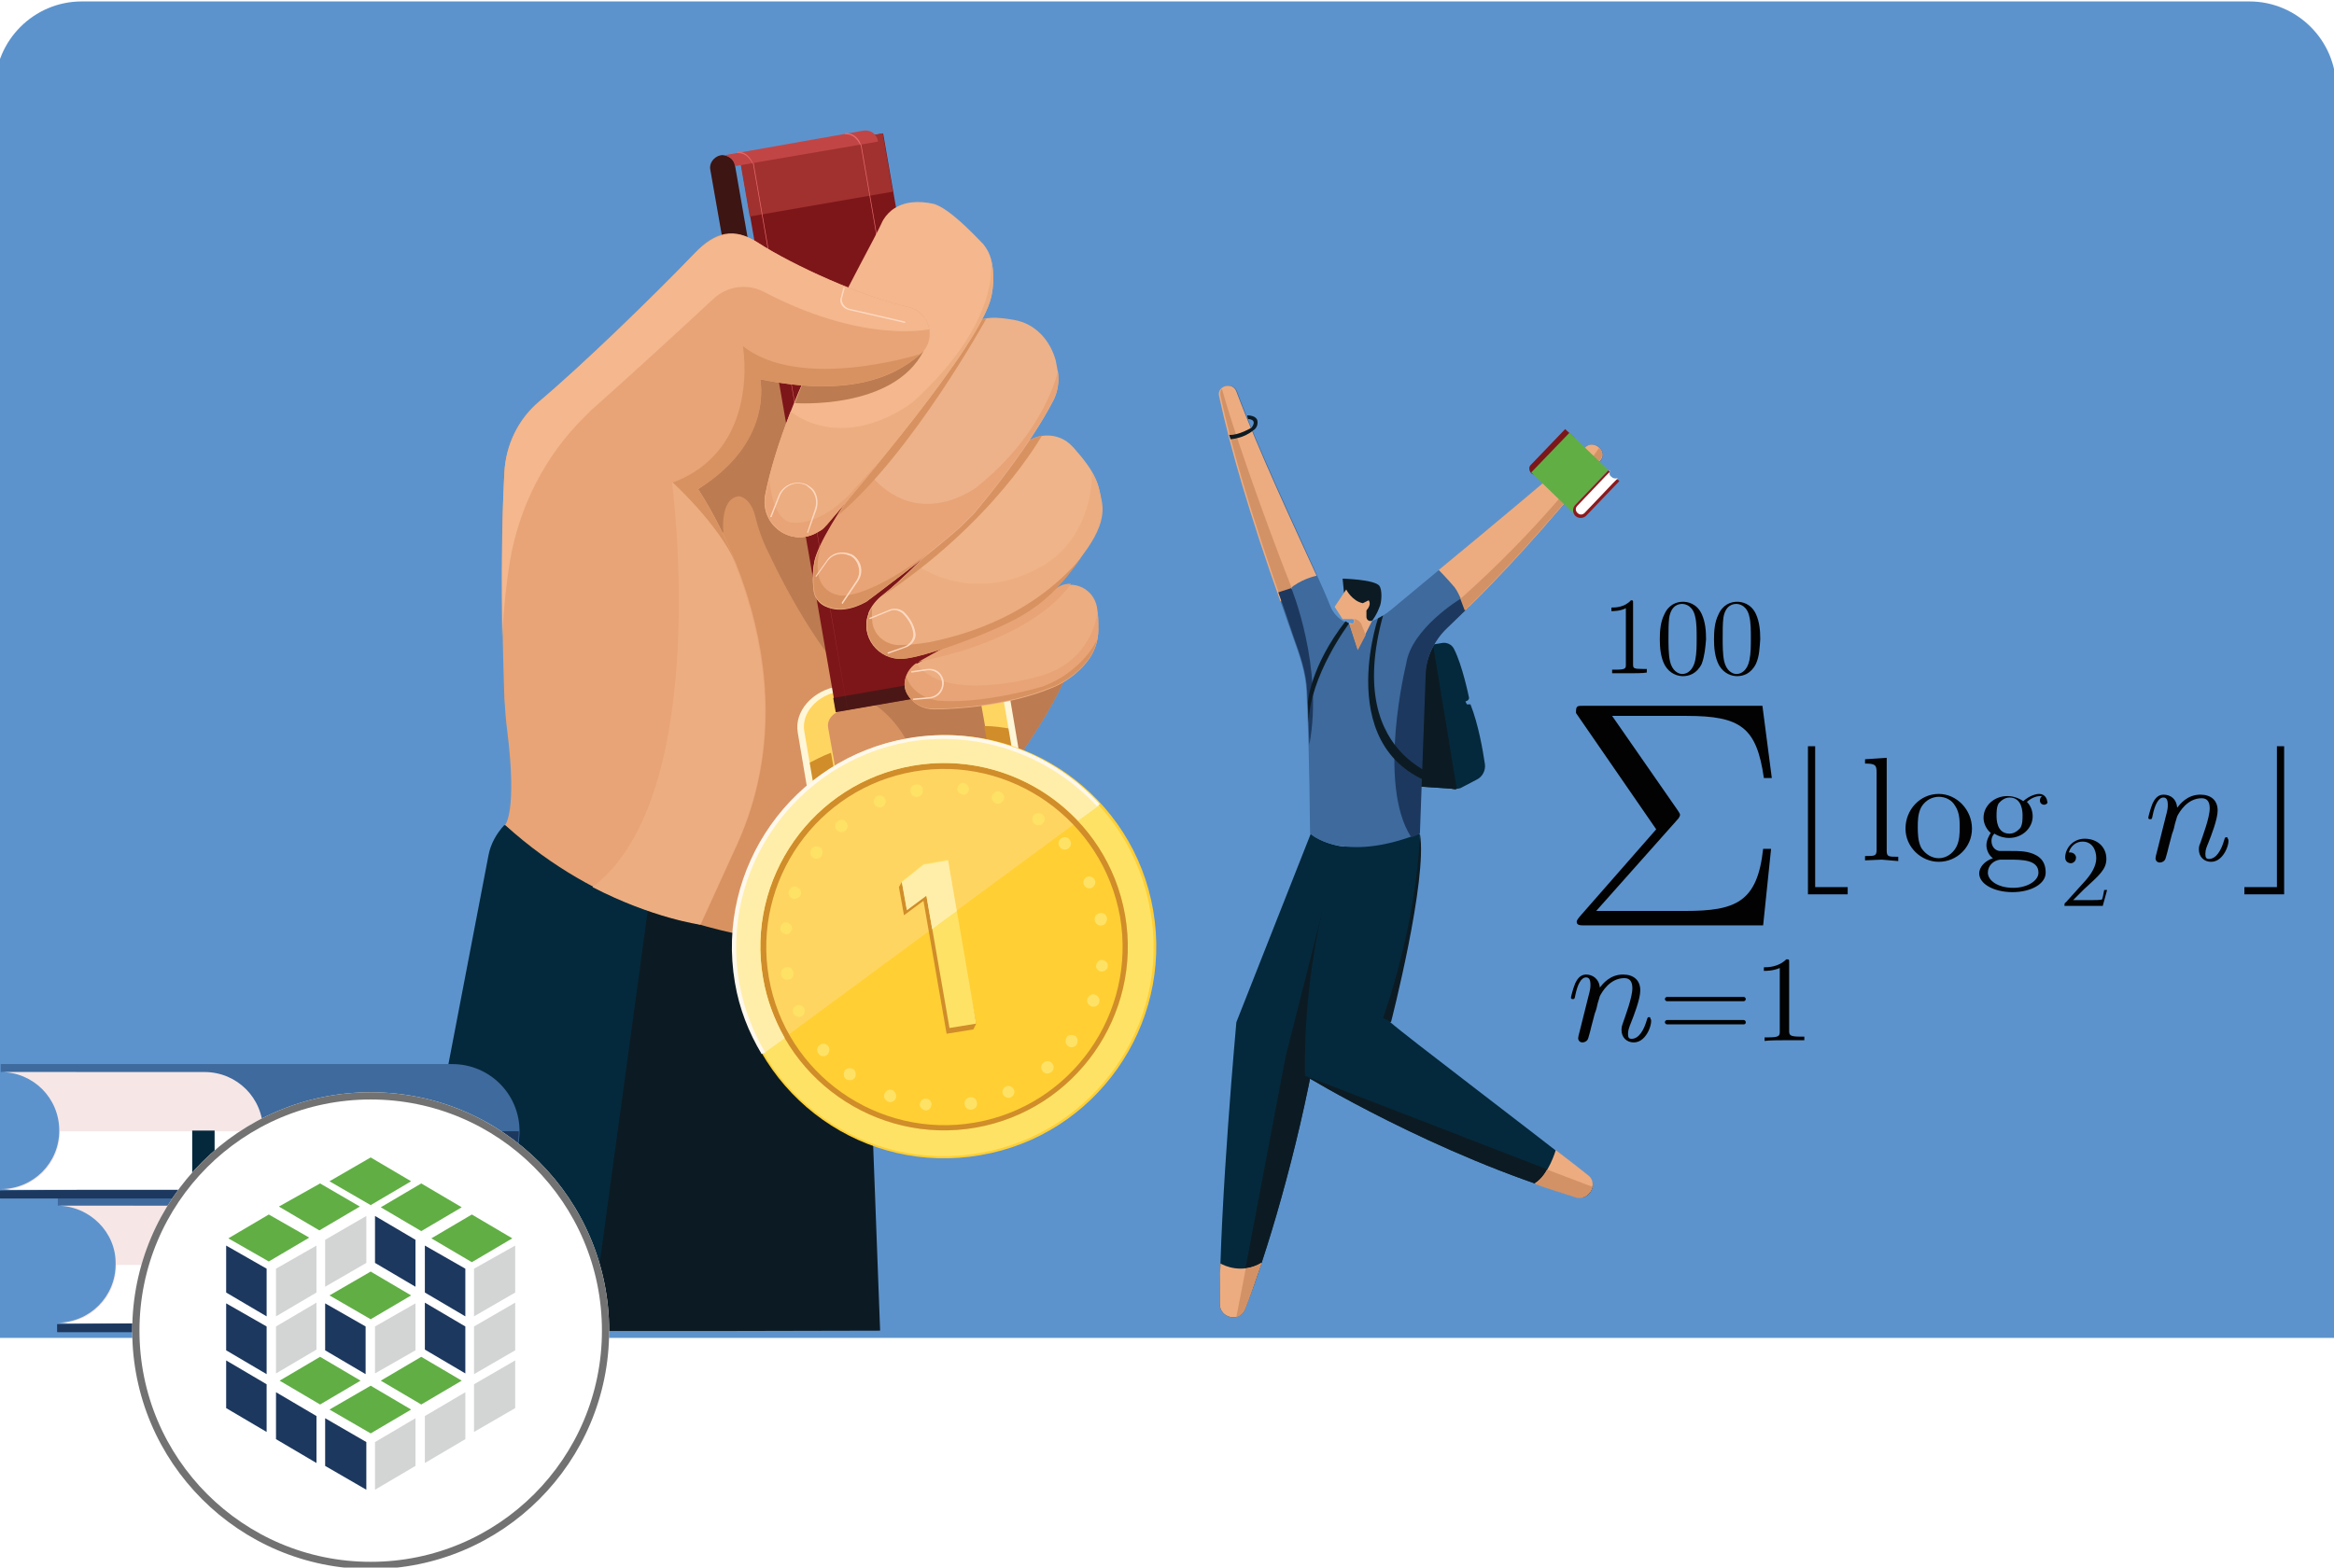 <?xml version="1.0" encoding="utf-8"?>
<!-- Generator: Adobe Illustrator 26.1.0, SVG Export Plug-In . SVG Version: 6.00 Build 0)  -->
<svg version="1.1" xmlns="http://www.w3.org/2000/svg" xmlns:xlink="http://www.w3.org/1999/xlink" x="0px" y="0px"
	 viewBox="0 0 323 217" style="enable-background:new 0 0 323 217;" xml:space="preserve">
<style type="text/css">
	.st0{clip-path:url(#SVGID_00000005264505726515698400000014056467925528211100_);}
	.st1{fill:#C1E8F6;}
	.st2{fill-rule:evenodd;clip-rule:evenodd;fill:#35C6F4;}
	.st3{fill-rule:evenodd;clip-rule:evenodd;fill:#EFF5FC;}
	.st4{fill-rule:evenodd;clip-rule:evenodd;fill:#C8DEF3;}
	.st5{fill-rule:evenodd;clip-rule:evenodd;fill:#ABCAEA;}
	.st6{fill-rule:evenodd;clip-rule:evenodd;fill:#DAE9F7;}
	.st7{fill-rule:evenodd;clip-rule:evenodd;fill:url(#SVGID_00000142869041495877239910000015316835130054504894_);}
	.st8{fill-rule:evenodd;clip-rule:evenodd;fill:url(#SVGID_00000095323928790306081480000000626366142024585347_);}
	.st9{fill-rule:evenodd;clip-rule:evenodd;fill:url(#SVGID_00000159428394500575498250000013409401000171345569_);}
	.st10{fill-rule:evenodd;clip-rule:evenodd;fill:#F3F3F3;}
	.st11{fill-rule:evenodd;clip-rule:evenodd;fill:url(#SVGID_00000065758137430835648600000011489518468034775699_);}
	.st12{fill-rule:evenodd;clip-rule:evenodd;fill:url(#SVGID_00000074436513291463922610000004566940559678935685_);}
	.st13{fill-rule:evenodd;clip-rule:evenodd;fill:#FFFFFF;}
	.st14{fill-rule:evenodd;clip-rule:evenodd;fill:#010101;}
	.st15{fill-rule:evenodd;clip-rule:evenodd;fill:url(#SVGID_00000011007638205712637070000011903053848979557018_);}
	.st16{fill-rule:evenodd;clip-rule:evenodd;fill:#626264;}
	.st17{fill-rule:evenodd;clip-rule:evenodd;fill:url(#SVGID_00000060003169082424074260000002918641034985793163_);}
	.st18{fill-rule:evenodd;clip-rule:evenodd;fill:#8DC8ED;}
	.st19{fill-rule:evenodd;clip-rule:evenodd;fill:#26387C;}
	.st20{fill-rule:evenodd;clip-rule:evenodd;fill:#70CDDD;}
	.st21{fill-rule:evenodd;clip-rule:evenodd;fill:#204393;}
	.st22{fill-rule:evenodd;clip-rule:evenodd;fill:#4890CD;}
	.st23{fill-rule:evenodd;clip-rule:evenodd;fill:#4885C5;}
	.st24{fill-rule:evenodd;clip-rule:evenodd;fill:#0A5AA8;}
	.st25{fill-rule:evenodd;clip-rule:evenodd;fill:#7AB4E2;}
	.st26{fill-rule:evenodd;clip-rule:evenodd;fill:#333333;}
	.st27{fill-rule:evenodd;clip-rule:evenodd;fill:#3B76BB;}
	.st28{fill-rule:evenodd;clip-rule:evenodd;fill:#D8E7F6;}
	.st29{fill-rule:evenodd;clip-rule:evenodd;fill:#FFF1B0;}
	.st30{fill-rule:evenodd;clip-rule:evenodd;fill:#E2C9E1;}
	.st31{fill-rule:evenodd;clip-rule:evenodd;fill:#FCDFEB;}
	.st32{fill-rule:evenodd;clip-rule:evenodd;fill:#CFE7C6;}
	.st33{fill-rule:evenodd;clip-rule:evenodd;fill:#989898;}
	.st34{fill-rule:evenodd;clip-rule:evenodd;fill:#AD9BCA;}
	.st35{fill-rule:evenodd;clip-rule:evenodd;fill:#4B459C;}
	.st36{fill-rule:evenodd;clip-rule:evenodd;fill:#D5E9F8;}
	.st37{fill-rule:evenodd;clip-rule:evenodd;fill:#1A4DA1;}
	.st38{fill-rule:evenodd;clip-rule:evenodd;fill:url(#SVGID_00000125574556515131017630000005467354925767349675_);}
	.st39{fill-rule:evenodd;clip-rule:evenodd;fill:#FFCD05;}
	.st40{fill-rule:evenodd;clip-rule:evenodd;fill:#C1E8F6;}
	.st41{fill-rule:evenodd;clip-rule:evenodd;fill:#E5F5FD;}
	.st42{fill-rule:evenodd;clip-rule:evenodd;fill:#A7DEEF;}
	.st43{fill-rule:evenodd;clip-rule:evenodd;fill:#3DA2C1;}
	.st44{fill-rule:evenodd;clip-rule:evenodd;fill:#87CDE2;}
	.st45{fill-rule:evenodd;clip-rule:evenodd;fill:url(#SVGID_00000124860571485376079370000018339453193018608004_);}
	.st46{fill-rule:evenodd;clip-rule:evenodd;fill:url(#SVGID_00000002355797957983964000000007817881229366811281_);}
	.st47{fill-rule:evenodd;clip-rule:evenodd;fill:url(#SVGID_00000180354778034055816660000003132518409192909720_);}
	.st48{fill-rule:evenodd;clip-rule:evenodd;fill:url(#SVGID_00000003094482379569818650000014581671418787508155_);}
	.st49{fill-rule:evenodd;clip-rule:evenodd;fill:#242E6A;}
	.st50{fill-rule:evenodd;clip-rule:evenodd;fill:#A2A2A1;}
	.st51{fill-rule:evenodd;clip-rule:evenodd;fill:#C2C1C1;}
	.st52{fill-rule:evenodd;clip-rule:evenodd;fill:#FFE372;}
	.st53{fill-rule:evenodd;clip-rule:evenodd;fill:url(#SVGID_00000124881345390945425130000005371244197089660856_);}
	.st54{fill-rule:evenodd;clip-rule:evenodd;fill:#AF8E2F;}
	.st55{fill-rule:evenodd;clip-rule:evenodd;fill:#D8D9D8;}
	.st56{fill-rule:evenodd;clip-rule:evenodd;fill:#8F742C;}
	.st57{fill-rule:evenodd;clip-rule:evenodd;fill:#D0A12B;}
	.st58{fill-rule:evenodd;clip-rule:evenodd;fill:#D3D0E9;}
	.st59{fill-rule:evenodd;clip-rule:evenodd;fill:#C8C5E3;}
	.st60{fill:#FFFFFF;}
	.st61{fill:none;stroke:#717171;}
	.st62{fill:#61AE45;}
	.st63{fill:#1C375D;}
	.st64{fill:#D2D3D4;}
	.st65{fill:#F4B0B0;}
	.st66{clip-path:url(#SVGID_00000049207991195175354230000003274639559368965554_);}
	.st67{opacity:0.87;fill:#4583C4;}
	.st68{fill:none;stroke:#B4B4B4;stroke-width:0.719;stroke-linecap:round;stroke-linejoin:round;stroke-miterlimit:14.375;}
	.st69{fill:none;stroke:#010101;stroke-width:1.869;stroke-linecap:round;stroke-linejoin:round;stroke-miterlimit:14.375;}
	.st70{fill:#010101;stroke:#010101;stroke-width:1.869;stroke-linecap:round;stroke-linejoin:round;stroke-miterlimit:14.375;}
	
		.st71{fill:none;stroke:#010101;stroke-width:0.719;stroke-linecap:round;stroke-linejoin:round;stroke-miterlimit:14.375;stroke-dasharray:4.312,4.312;}
	.st72{fill:#010101;stroke:#010101;stroke-width:0.719;stroke-linecap:round;stroke-linejoin:round;stroke-miterlimit:14.375;}
	.st73{clip-path:url(#SVGID_00000142148156418620968980000012388173628999746960_);}
	.st74{clip-path:url(#SVGID_00000078762527218936844070000010179568018363619209_);}
	.st75{fill:#D7D6D6;}
	.st76{clip-path:url(#SVGID_00000008129559738372084680000011840020304376725138_);}
	.st77{fill:#434343;}
	.st78{clip-path:url(#SVGID_00000000215907144795142810000016374924983702846598_);}
	.st79{clip-path:url(#SVGID_00000023241532419797712950000001882891834022764962_);}
	.st80{clip-path:url(#SVGID_00000017497960333495490050000000882012802491592841_);}
	.st81{fill:#B63131;}
	.st82{fill:#60C7CE;}
	.st83{clip-path:url(#SVGID_00000134207553591545946730000006296112858168495545_);}
	.st84{clip-path:url(#SVGID_00000119109612713100660200000014715615588774978239_);}
	.st85{clip-path:url(#SVGID_00000145776487064741099750000015321347826784351401_);}
	.st86{fill:#5AC6CE;}
	.st87{fill:#B7312B;}
	.st88{clip-path:url(#SVGID_00000119834989016716996390000005781479041796140676_);}
	.st89{clip-path:url(#SVGID_00000020397609167886241600000017229767701589577882_);fill:#CDE081;}
	.st90{clip-path:url(#SVGID_00000009586118228084430400000004958413881603788973_);}
	.st91{fill:#F4F6FB;}
	.st92{fill:#439FD8;}
	.st93{fill:#B7A17D;}
	.st94{clip-path:url(#SVGID_00000018207791353822022930000008707367338036227219_);}
	.st95{fill:none;}
	.st96{fill:#7B5B24;}
	.st97{fill:#D99931;}
	.st98{fill:#E0B736;}
	.st99{fill:#F8EBE2;}
	.st100{fill:#D8CEC6;}
	.st101{fill:#FAD275;}
	.st102{fill:#257AB0;}
	.st103{fill-rule:evenodd;clip-rule:evenodd;fill:#FEE0D0;}
	.st104{fill-rule:evenodd;clip-rule:evenodd;fill:#FCCFBD;}
	.st105{fill-rule:evenodd;clip-rule:evenodd;fill:#9C2C36;}
	.st106{fill-rule:evenodd;clip-rule:evenodd;fill:#203E78;}
	.st107{fill-rule:evenodd;clip-rule:evenodd;fill:#332213;}
	.st108{fill-rule:evenodd;clip-rule:evenodd;fill:#F9BF14;}
	.st109{fill:#5B4F4B;}
	.st110{fill-rule:evenodd;clip-rule:evenodd;fill:#5B4F4B;}
	.st111{fill-rule:evenodd;clip-rule:evenodd;fill:#174994;}
	.st112{fill:#797EB5;}
	.st113{fill:#8D495A;}
	.st114{fill:#9F5366;}
	.st115{fill:#C96881;}
	.st116{fill:#7D424F;}
	.st117{fill:#FEEDE2;}
	.st118{fill:#E7D6C9;}
	.st119{fill:#EEDED4;}
	.st120{fill:#CDBEB3;}
	.st121{fill:#FFF1E8;}
	.st122{fill:#E37350;}
	.st123{fill:#ABBCC2;}
	.st124{fill:#C1CDD2;}
	.st125{fill:#6C72B6;}
	.st126{fill:#CB6B5F;}
	.st127{fill:#4551A3;}
	.st128{fill:#A84A25;}
	.st129{fill:#A9413D;}
	.st130{fill:#F9AE8F;}
	.st131{clip-path:url(#SVGID_00000170987954434382951770000007070547461794512778_);}
	.st132{fill:#232323;}
	.st133{fill:#3C4A21;}
	.st134{fill:#C4C4C4;}
	.st135{fill:#686969;}
	.st136{fill:#E0E1E0;}
	.st137{fill:#566C30;}
	.st138{fill:#010101;}
	.st139{fill:#C4E8F1;}
	.st140{fill:none;stroke:#010101;stroke-miterlimit:10;}
	.st141{clip-path:url(#SVGID_00000147197979283617657990000012984102552565772950_);}
	.st142{clip-path:url(#SVGID_00000067935414198867385890000004506123455252085668_);}
	.st143{fill:#070807;}
	.st144{fill:#0A0A0A;}
	.st145{fill:#090E0F;}
	.st146{fill:#0B0E10;}
	.st147{fill:#CFC13C;}
	.st148{fill:#7F5725;}
	.st149{fill:#0C0C0C;}
	.st150{fill:#946C29;}
	.st151{fill:#613479;}
	.st152{fill:#090E0D;}
	.st153{fill:#070D0D;}
	.st154{fill:#CEBC37;}
	.st155{fill:#181615;}
	.st156{fill:#4D2740;}
	.st157{fill:#6F328D;}
	.st158{fill:#B7B34F;}
	.st159{fill:#101110;}
	.st160{fill:#B89930;}
	.st161{fill:#1E1318;}
	.st162{fill:#2B1636;}
	.st163{fill:#542E68;}
	.st164{fill:#9F8334;}
	.st165{fill:#332031;}
	.st166{fill:#C1AB34;}
	.st167{fill:#57326B;}
	.st168{fill:#906E32;}
	.st169{fill:#573E70;}
	.st170{fill:#777579;}
	.st171{fill:#5A3B75;}
	.st172{fill:#141212;}
	.st173{fill:#927946;}
	.st174{fill:#341D30;}
	.st175{fill:#23122F;}
	.st176{fill:#674986;}
	.st177{fill:#593226;}
	.st178{fill:#4C352A;}
	.st179{fill:#C2BE49;}
	.st180{fill:#1E111C;}
	.st181{fill:#9F8B35;}
	.st182{fill:#4A2464;}
	.st183{fill:#1F1623;}
	.st184{fill:#B19A31;}
	.st185{fill:#090D0E;}
	.st186{fill:#602D7C;}
	.st187{fill:#7A4A8F;}
	.st188{fill:#704E8B;}
	.st189{fill:#D0D258;}
	.st190{fill:#AA9531;}
	.st191{fill:#323032;}
	.st192{fill:#4B3C46;}
	.st193{fill:#805EA8;}
	.st194{fill:#542861;}
	.st195{fill:#231D28;}
	.st196{fill:#4E3829;}
	.st197{fill:#8D6D3B;}
	.st198{fill:#2E1636;}
	.st199{fill:#685459;}
	.st200{fill:#676767;}
	.st201{fill:#544022;}
	.st202{fill:#2A1F20;}
	.st203{fill:#9C772C;}
	.st204{fill:#4A2D66;}
	.st205{fill:#6B402F;}
	.st206{fill:#472D46;}
	.st207{fill:#676734;}
	.st208{fill:#4C4E30;}
	.st209{fill:#333333;}
	.st210{fill:#221222;}
	.st211{fill:#14121C;}
	.st212{fill:#221B11;}
	.st213{fill:#694094;}
	.st214{fill:#191919;}
	.st215{fill:#222324;}
	.st216{fill:#6F5522;}
	.st217{fill:#0D1012;}
	.st218{fill:#4A4B4C;}
	.st219{fill:#1E1927;}
	.st220{fill:#71684F;}
	.st221{fill:#79754F;}
	.st222{fill:#403137;}
	.st223{fill:#0F1411;}
	.st224{fill:#442149;}
	.st225{fill:#1B1C12;}
	.st226{fill:#201B1E;}
	.st227{fill:#33262A;}
	.st228{fill:#21112C;}
	.st229{fill:#0B0B0B;}
	.st230{fill:#BCA538;}
	.st231{fill:#31193E;}
	.st232{fill:#32183B;}
	.st233{fill:#2F1C30;}
	.st234{fill:#422F4B;}
	.st235{fill:#492C54;}
	.st236{fill:#231F1E;}
	.st237{fill:#773D91;}
	.st238{fill:#29291D;}
	.st239{fill:#33291D;}
	.st240{fill:#090D0D;}
	.st241{fill:#56276B;}
	.st242{fill:#131312;}
	.st243{fill:#8C7F3B;}
	.st244{fill:#8E7935;}
	.st245{fill:#462B5A;}
	.st246{fill:#452454;}
	.st247{fill:#8B5C79;}
	.st248{fill:#211617;}
	.st249{fill:#1A1F15;}
	.st250{fill:#1D1B17;}
	.st251{fill:#A5953E;}
	.st252{fill:#25251B;}
	.st253{fill:#050505;}
	.st254{fill:#4C2B42;}
	.st255{fill:#592B72;}
	.st256{fill:#532972;}
	.st257{fill:#131212;}
	.st258{fill:#161715;}
	.st259{fill:#171914;}
	.st260{fill:#826A36;}
	.st261{fill:#0A0C0B;}
	.st262{fill:#1F2117;}
	.st263{fill:#171614;}
	.st264{fill:#0D0F10;}
	.st265{fill:#2A1635;}
	.st266{fill:#0E110D;}
	.st267{fill:#60462C;}
	.st268{fill:#1E1220;}
	.st269{fill:#8A7532;}
	.st270{fill:#343220;}
	.st271{fill:#54323A;}
	.st272{fill:#623F80;}
	.st273{fill:#714C1F;}
	.st274{fill:#6E4C92;}
	.st275{fill:#292A1D;}
	.st276{fill:#151510;}
	.st277{fill:#A3812E;}
	.st278{fill:#785597;}
	.st279{fill:#D8C937;}
	.st280{fill:#633B7D;}
	.st281{fill:#5A307B;}
	.st282{fill:#BDB95D;}
	.st283{fill:#825936;}
	.st284{fill:#D4C63F;}
	.st285{fill:#363829;}
	.st286{fill:#191721;}
	.st287{fill:#4D2464;}
	.st288{fill:#7C585D;}
	.st289{fill:#131114;}
	.st290{fill:#542F70;}
	.st291{fill:#4A265A;}
	.st292{fill:#652B7E;}
	.st293{fill:#6D4D84;}
	.st294{fill:#B9A537;}
	.st295{fill:#603F79;}
	.st296{fill:#838289;}
	.st297{fill:#837A8E;}
	.st298{fill:#0F110D;}
	.st299{fill:#1D1D18;}
	.st300{fill:#151915;}
	.st301{fill:#1A1B14;}
	.st302{fill:#0F0E0E;}
	.st303{fill:#222319;}
	.st304{fill:#121511;}
	.st305{fill:#622B7D;}
	.st306{fill:#0A0E0F;}
	.st307{fill:#6D4697;}
	.st308{fill:#3F2B49;}
	.st309{fill:#2E2429;}
	.st310{fill:#675048;}
	.st311{fill:#4D4332;}
	.st312{fill:#6D4C8F;}
	.st313{fill:#652F83;}
	.st314{fill:#6B4E82;}
	.st315{fill:#CEAB2C;}
	.st316{fill:#DBDD73;}
	.st317{fill:#CFD35B;}
	.st318{fill:#C6AF30;}
	.st319{fill:#B69C32;}
	.st320{fill:#201A1D;}
	.st321{fill:#5A3268;}
	.st322{fill:#886126;}
	.st323{fill:#0E0D13;}
	.st324{fill:#462836;}
	.st325{fill:#3E271B;}
	.st326{fill:#9A732B;}
	.st327{fill:#A9892F;}
	.st328{fill:#B89B30;}
	.st329{fill:#141313;}
	.st330{fill:#26251F;}
	.st331{fill:#64317F;}
	.st332{fill:#572B66;}
	.st333{fill:#60361C;}
	.st334{fill:#A7832E;}
	.st335{fill:#161317;}
	.st336{fill:#27222C;}
	.st337{fill:#8C6828;}
	.st338{fill:#141511;}
	.st339{fill:#7550A0;}
	.st340{fill:#6F5092;}
	.st341{fill:#8171A0;}
	.st342{fill:#523751;}
	.st343{fill:#785447;}
	.st344{fill:#776C41;}
	.st345{fill:#75542F;}
	.st346{fill:#0A090B;}
	.st347{fill:#161713;}
	.st348{fill:#191518;}
	.st349{fill:#191913;}
	.st350{fill:#CCBE3A;}
	.st351{fill:#D4BF2D;}
	.st352{fill:#665779;}
	.st353{fill:#0A0A09;}
	.st354{fill:#131612;}
	.st355{fill:#433E33;}
	.st356{fill:#414243;}
	.st357{fill:#704C9F;}
	.st358{fill:#8B6B29;}
	.st359{fill:#151218;}
	.st360{fill:#886627;}
	.st361{fill:#21151B;}
	.st362{fill:#97802F;}
	.st363{fill:#4E2361;}
	.st364{fill:#522D54;}
	.st365{fill:#4A2A5E;}
	.st366{fill:#281C29;}
	.st367{fill:#3E3845;}
	.st368{fill:#A8862E;}
	.st369{fill:#5B2A73;}
	.st370{fill:#462158;}
	.st371{fill:#241E22;}
	.st372{fill:#231F1C;}
	.st373{fill:#613F82;}
	.st374{fill:#744F73;}
	.st375{fill:#543C72;}
	.st376{fill:#150E13;}
	.st377{fill:#7B55A3;}
	.st378{fill:#22191D;}
	.st379{fill:#493345;}
	.st380{fill:#411D53;}
	.st381{fill:#562E6F;}
	.st382{fill:#848283;}
	.st383{fill:#4F3A62;}
	.st384{fill:#836E35;}
	.st385{fill:#5B327E;}
	.st386{fill:#2C1930;}
	.st387{fill:#5B5864;}
	.st388{fill:#8C8C8C;}
	.st389{fill:#1E191D;}
	.st390{fill:#7E785F;}
	.st391{fill:#553E4B;}
	.st392{fill:#69436D;}
	.st393{fill:#826A3B;}
	.st394{fill:#B6A333;}
	.st395{fill:#AFA745;}
	.st396{fill:#5A5835;}
	.st397{fill:#282433;}
	.st398{fill:#1F2016;}
	.st399{fill:#1D1A1A;}
	.st400{fill:#0F0F0D;}
	.st401{fill:#080D0D;}
	.st402{fill:#653870;}
	.st403{fill:#83548F;}
	.st404{fill:#69318D;}
	.st405{fill:#7A559B;}
	.st406{fill:#E4E764;}
	.st407{fill:#B39530;}
	.st408{fill:#DFE160;}
	.st409{fill:#8B6D44;}
	.st410{fill:#6F498A;}
	.st411{fill:#927331;}
	.st412{fill:#BBB541;}
	.st413{fill:#5A3070;}
	.st414{fill:#96833A;}
	.st415{fill:#382D44;}
	.st416{fill:#0C0E0F;}
	.st417{fill:#0F1312;}
	.st418{fill:#7C5775;}
	.st419{fill:#5A2B7C;}
	.st420{fill:#4E3925;}
	.st421{fill:#937440;}
	.st422{fill:#1F1B1E;}
	.st423{fill:#080B0A;}
	.st424{fill:#21221F;}
	.st425{fill:#1B1C18;}
	.st426{fill:#202218;}
	.st427{fill:#080D0E;}
	.st428{fill:#1B1224;}
	.st429{fill:#4F2E5F;}
	.st430{fill:#482559;}
	.st431{fill:#0B0A0C;}
	.st432{fill:#663F49;}
	.st433{fill:#401E4B;}
	.st434{fill:#633077;}
	.st435{fill:#1A1B22;}
	.st436{fill:#4E3F5E;}
	.st437{fill:#392D46;}
	.st438{fill:#5A2D74;}
	.st439{fill:#451E57;}
	.st440{fill:#111412;}
	.st441{fill:#967435;}
	.st442{fill:#3C1F3D;}
	.st443{fill:#181816;}
	.st444{fill:#3C3348;}
	.st445{fill:#1E1F18;}
	.st446{fill:#38322B;}
	.st447{fill:#543768;}
	.st448{fill:#502E68;}
	.st449{fill:#441F52;}
	.st450{fill:#3C224E;}
	.st451{fill:#4F2B6D;}
	.st452{fill:#110F12;}
	.st453{fill:#0B0F0F;}
	.st454{fill:#322331;}
	.st455{fill:#4C2A52;}
	.st456{fill:#74552E;}
	.st457{fill:#20151C;}
	.st458{fill:#68381A;}
	.st459{fill:#0D0D11;}
	.st460{fill:#020303;}
	.st461{fill:#0B0C0C;}
	.st462{fill:#612E7A;}
	.st463{fill:#7B3B96;}
	.st464{fill:#040706;}
	.st465{fill:#201D19;}
	.st466{fill:#22201F;}
	.st467{fill:#2B281E;}
	.st468{fill:#0B0D10;}
	.st469{fill:#B09A31;}
	.st470{fill:#0D1010;}
	.st471{fill:#0F0F11;}
	.st472{fill:#6F368F;}
	.st473{fill:#272423;}
	.st474{fill:#774F97;}
	.st475{fill:#1F1923;}
	.st476{fill:#0D0E0F;}
	.st477{fill:#543B2A;}
	.st478{fill:#C8AB2D;}
	.st479{fill:#582E57;}
	.st480{fill:#512B22;}
	.st481{fill:#6A2F86;}
	.st482{fill:#DCDF66;}
	.st483{fill:#745493;}
	.st484{fill:#2B1932;}
	.st485{fill:#1A171F;}
	.st486{fill:#B5AE44;}
	.st487{fill:#693C58;}
	.st488{fill:#987B3B;}
	.st489{fill:#673784;}
	.st490{fill:#753390;}
	.st491{fill:#2A2032;}
	.st492{fill:#735197;}
	.st493{fill:#0A080A;}
	.st494{fill:#A69134;}
	.st495{fill:#553175;}
	.st496{fill:#1D1220;}
	.st497{fill:#1A1322;}
	.st498{fill:#8F692D;}
	.st499{fill:#5C5D5E;}
	.st500{fill:#46384A;}
	.st501{fill:#090709;}
	.st502{fill:#100F13;}
	.st503{fill:#060606;}
	.st504{fill:#2C292A;}
	.st505{fill:#0D0C0C;}
	.st506{fill:#A6862E;}
	.st507{fill:#0A090C;}
	.st508{fill:#4B2860;}
	.st509{fill:#0A0A0B;}
	.st510{fill:#070709;}
	.st511{fill:#382F2E;}
	.st512{fill:#312536;}
	.st513{fill:#97752C;}
	.st514{fill:#582E77;}
	.st515{fill:#29162F;}
	.st516{fill:#0F130E;}
	.st517{fill:#221229;}
	.st518{fill:#63327A;}
	.st519{fill:#67377D;}
	.st520{fill:#5A2D78;}
	.st521{fill:#473655;}
	.st522{fill:#3E1D4E;}
	.st523{fill:#19141E;}
	.st524{fill:#1B191F;}
	.st525{fill:#696373;}
	.st526{fill:#120F13;}
	.st527{fill:#5A337A;}
	.st528{fill:#211222;}
	.st529{fill:#221422;}
	.st530{fill:#797987;}
	.st531{fill:#C7B332;}
	.st532{fill:#C5B031;}
	.st533{fill:#B2912F;}
	.st534{fill:#58331B;}
	.st535{fill:#542B5C;}
	.st536{fill:#3F223A;}
	.st537{fill:#9D802E;}
	.st538{fill:#211321;}
	.st539{fill:#040404;}
	.st540{fill:#5A2A77;}
	.st541{fill:#522A64;}
	.st542{fill:#321838;}
	.st543{fill:#734F36;}
	.st544{fill:#B9B035;}
	.st545{fill:#A18830;}
	.st546{fill:#9D7E2E;}
	.st547{fill:#632B7C;}
	.st548{fill:#381C44;}
	.st549{fill:#1C121A;}
	.st550{fill:#532658;}
	.st551{fill:#341842;}
	.st552{fill:#131416;}
	.st553{fill:#5A456B;}
	.st554{fill:#664985;}
	.st555{fill:#7D7C7C;}
	.st556{fill:#5D356C;}
	.st557{fill:#715590;}
	.st558{fill:#554B5F;}
	.st559{fill:#5A3E77;}
	.st560{fill:#5E406F;}
	.st561{fill:#3B2336;}
	.st562{fill:#5B4F71;}
	.st563{fill:#1D1820;}
	.st564{fill:#593E80;}
	.st565{fill:#1A1C13;}
	.st566{fill:#161714;}
	.st567{fill:#24251A;}
	.st568{fill:#642B7D;}
	.st569{fill:#7A3A92;}
	.st570{fill:#5F457D;}
	.st571{fill:#0D0E0E;}
	.st572{fill:#6A4A86;}
	.st573{fill:#211E1C;}
	.st574{fill:#734792;}
	.st575{fill:#534264;}
	.st576{fill:#67517A;}
	.st577{fill:#967C8D;}
	.st578{fill:#A582BB;}
	.st579{fill:#6B687A;}
	.st580{fill:#7B7A7B;}
	.st581{fill:#A58979;}
	.st582{fill:#947531;}
	.st583{fill:#2C172C;}
	.st584{fill:#2C1B1F;}
	.st585{fill:#502565;}
	.st586{fill:#69348D;}
	.st587{fill:#241329;}
	.st588{fill:#643A89;}
	.st589{fill:#28161C;}
	.st590{fill:#351843;}
	.st591{fill:#724F41;}
	.st592{fill:#683C8B;}
	.st593{fill:#4F275B;}
	.st594{fill:#794B1F;}
	.st595{fill:#A88435;}
	.st596{fill:#D1CF40;}
	.st597{fill:#4F2663;}
	.st598{fill:#1A181A;}
	.st599{fill:#372932;}
	.st600{fill:#3B3B39;}
	.st601{fill:#542A69;}
	.st602{fill:#C7B133;}
	.st603{fill:#DCD23F;}
	.st604{fill:#E3E56E;}
	.st605{fill:#683181;}
	.st606{fill:#0D0F0C;}
	.st607{fill:#492459;}
	.st608{fill:#1E1F17;}
	.st609{fill:#1E2021;}
	.st610{fill:#211E1B;}
	.st611{fill:#553077;}
	.st612{fill:#513662;}
	.st613{fill:#704B90;}
	.st614{fill:#080708;}
	.st615{fill:#67467F;}
	.st616{fill:#5A4275;}
	.st617{fill:#48235B;}
	.st618{fill:#0A0B0B;}
	.st619{fill:#62406A;}
	.st620{fill:#6A4D87;}
	.st621{fill:#747174;}
	.st622{fill:#5C347D;}
	.st623{fill:#624948;}
	.st624{fill:#3A244A;}
	.st625{fill:#5F347A;}
	.st626{fill:#513767;}
	.st627{fill:#65446D;}
	.st628{fill:#462B4D;}
	.st629{fill:#48332B;}
	.st630{fill:#757578;}
	.st631{fill:#562B69;}
	.st632{fill:#846D39;}
	.st633{fill:#592F70;}
	.st634{fill:#5C2D74;}
	.st635{fill:#662B7F;}
	.st636{fill:#4F2D60;}
	.st637{fill:#2D1937;}
	.st638{fill:#10120F;}
	.st639{fill:#312E27;}
	.st640{fill:#4E403C;}
	.st641{fill:#5A2B7A;}
	.st642{fill:#6A4593;}
	.st643{fill:#593162;}
	.st644{fill:#6B5679;}
	.st645{fill:#141513;}
	.st646{fill:#5D3F76;}
	.st647{fill:#4F3657;}
	.st648{fill:#7A5E2C;}
	.st649{fill:#4B3025;}
	.st650{fill:#111414;}
	.st651{fill:#989798;}
	.st652{fill:#151813;}
	.st653{fill:#444028;}
	.st654{fill:#7F6036;}
	.st655{fill:#AA9D35;}
	.st656{fill:#97803E;}
	.st657{fill:#352014;}
	.st658{fill:#C5A931;}
	.st659{fill:#492947;}
	.st660{fill:#59395C;}
	.st661{fill:#362148;}
	.st662{fill:#6F5285;}
	.st663{fill:#763A91;}
	.st664{fill:#8862AA;}
	.st665{fill:#060707;}
	.st666{fill:#111110;}
	.st667{fill:#2A281D;}
	.st668{fill:#141415;}
	.st669{fill:#41324B;}
	.st670{fill:#23211E;}
	.st671{fill:#553176;}
	.st672{fill:#D5BF31;}
	.st673{fill:#783D90;}
	.st674{fill:#834099;}
	.st675{fill:#512D62;}
	.st676{fill:#311B3C;}
	.st677{fill:#6D3C81;}
	.st678{fill:#7B5885;}
	.st679{fill:#ACADAD;}
	.st680{fill:#A180BA;}
	.st681{fill:#222214;}
	.st682{fill:#211328;}
	.st683{fill:#0C0E0D;}
	.st684{fill:#623474;}
	.st685{fill:#371845;}
	.st686{fill:#652D83;}
	.st687{fill:#7E5E99;}
	.st688{fill:#8C6AAE;}
	.st689{fill:#8A5F27;}
	.st690{fill:#291A1D;}
	.st691{fill:#7D5A91;}
	.st692{fill:#54286E;}
	.st693{fill:#2D232A;}
	.st694{fill:#0F1014;}
	.st695{fill:#373224;}
	.st696{fill:#1F1227;}
	.st697{fill:#B9B744;}
	.st698{fill:#B7B35E;}
	.st699{fill:#72582F;}
	.st700{fill:#4B3E4D;}
	.st701{fill:#322622;}
	.st702{fill:#292B1D;}
	.st703{fill:#222219;}
	.st704{fill:#28241F;}
	.st705{fill:#47373A;}
	.st706{fill:#5D536D;}
	.st707{fill:#221726;}
	.st708{fill:#121311;}
	.st709{fill:#5A2B72;}
	.st710{fill:#311A39;}
	.st711{fill:#3C342E;}
	.st712{fill:#23201E;}
	.st713{fill:#131116;}
	.st714{fill:#0C100F;}
	.st715{fill:#131512;}
	.st716{fill:#291829;}
	.st717{fill:#683F94;}
	.st718{fill:#59307B;}
	.st719{fill:#502959;}
	.st720{fill:#643988;}
	.st721{fill:#522969;}
	.st722{fill:#673483;}
	.st723{fill:#201326;}
	.st724{fill:#75688F;}
	.st725{fill:#D0D14B;}
	.st726{fill:#D0C845;}
	.st727{fill:#632C83;}
	.st728{fill:#9A7B2F;}
	.st729{fill:#5B2D6E;}
	.st730{fill:#26231E;}
	.st731{fill:#1C1817;}
	.st732{fill:#51286D;}
	.st733{fill:#654483;}
	.st734{fill:#19191D;}
	.st735{fill:#222117;}
	.st736{fill:#594D61;}
	.st737{fill:#532B66;}
	.st738{fill:#1F1D1B;}
	.st739{fill:#522B64;}
	.st740{fill:#413E39;}
	.st741{fill:#441E56;}
	.st742{fill:#25241E;}
	.st743{fill:#49295B;}
	.st744{fill:#0E0D10;}
	.st745{fill:#211D1D;}
	.st746{fill:#1C171B;}
	.st747{fill:#B8A633;}
	.st748{fill:#2A1D1F;}
	.st749{fill:#2A1832;}
	.st750{fill:#080608;}
	.st751{fill:#5E3E75;}
	.st752{fill:#8565A7;}
	.st753{fill:#161815;}
	.st754{fill:#886AAE;}
	.st755{fill:#754892;}
	.st756{fill:#080709;}
	.st757{fill:#84499C;}
	.st758{fill:#1F1D1A;}
	.st759{fill:#6B4595;}
	.st760{fill:#18141B;}
	.st761{fill:#A3A3A3;}
	.st762{fill:#4B235F;}
	.st763{fill:#57336A;}
	.st764{fill:#373B24;}
	.st765{fill:#AC8F30;}
	.st766{fill:#C7B93A;}
	.st767{fill:#1E1C18;}
	.st768{fill:#1B1A1A;}
	.st769{fill:#D8CF4B;}
	.st770{fill:#1D121F;}
	.st771{fill:#DDC22A;}
	.st772{fill:#100D12;}
	.st773{fill:#201813;}
	.st774{fill:#80727A;}
	.st775{fill:#897D63;}
	.st776{fill:#151A17;}
	.st777{fill:#645559;}
	.st778{fill:#7C5233;}
	.st779{fill:#B8972F;}
	.st780{fill:#906839;}
	.st781{fill:#512658;}
	.st782{fill:#642F7E;}
	.st783{fill:#1F1221;}
	.st784{fill:#542D72;}
	.st785{fill:#371947;}
	.st786{fill:#1C121D;}
	.st787{fill:#6F5075;}
	.st788{fill:#391C3A;}
	.st789{fill:#9C7635;}
	.st790{fill:#502E6B;}
	.st791{fill:#6E408E;}
	.st792{fill:#171814;}
	.st793{fill:#747576;}
	.st794{fill:#433D4F;}
	.st795{fill:#6E4A30;}
	.st796{fill:#BBB74D;}
	.st797{fill:#6F4923;}
	.st798{fill:#5B2F70;}
	.st799{fill:#683A89;}
	.st800{fill:#B89C31;}
	.st801{fill:#968533;}
	.st802{fill:#845CA7;}
	.st803{fill:#391F44;}
	.st804{fill:#502668;}
	.st805{fill:#AA8F30;}
	.st806{fill:#6A4D82;}
	.st807{fill:#9F792E;}
	.st808{fill:#8E702A;}
	.st809{fill:#462729;}
	.st810{fill:#642B80;}
	.st811{fill:#100E12;}
	.st812{fill:#382F35;}
	.st813{fill:#422E24;}
	.st814{fill:#50355A;}
	.st815{fill:#774D25;}
	.st816{fill:#602D76;}
	.st817{fill:#674B84;}
	.st818{fill:#181516;}
	.st819{fill:#A2832E;}
	.st820{fill:#7B5469;}
	.st821{fill:#835B24;}
	.st822{fill:#9E7734;}
	.st823{fill:#151316;}
	.st824{fill:#5C3073;}
	.st825{fill:#673467;}
	.st826{fill:#93782D;}
	.st827{fill:#755D2F;}
	.st828{fill:#785079;}
	.st829{fill:#3D283D;}
	.st830{fill:#672F88;}
	.st831{fill:#292929;}
	.st832{fill:#A28C37;}
	.st833{fill:#643E88;}
	.st834{fill:#0D0C0F;}
	.st835{fill:#1C1A20;}
	.st836{fill:#674481;}
	.st837{fill:#7F56A3;}
	.st838{fill:#1C1B19;}
	.st839{fill:#79599F;}
	.st840{fill:#2C2524;}
	.st841{fill:#675874;}
	.st842{fill:#644A7B;}
	.st843{fill:#1A1719;}
	.st844{fill:#0F0E0D;}
	.st845{fill:#1B1916;}
	.st846{fill:#2D2D1E;}
	.st847{fill:#794299;}
	.st848{fill:#1B1615;}
	.st849{fill:#6F6D6C;}
	.st850{fill:#201A18;}
	.st851{fill:#090F0D;}
	.st852{fill:#141B13;}
	.st853{fill:#16121B;}
	.st854{fill:#A0994C;}
	.st855{fill:#312330;}
	.st856{fill:#AE9A32;}
	.st857{fill:#AFAA47;}
	.st858{fill:#BABC69;}
	.st859{fill:#422737;}
	.st860{fill:#A98D30;}
	.st861{fill:#060908;}
	.st862{fill:#352A2B;}
	.st863{fill:#1A1A18;}
	.st864{fill:#1F1A19;}
	.st865{fill:#575048;}
	.st866{fill:#0D1112;}
	.st867{fill:#D0BD3B;}
	.st868{fill:#E1E278;}
	.st869{fill:#3E273D;}
	.st870{fill:#0C1010;}
	.st871{fill:#0D0C0D;}
	.st872{fill:#844D9E;}
	.st873{fill:#261C2C;}
	.st874{fill:#763694;}
	.st875{fill:#522C57;}
	.st876{fill:#783B8E;}
	.st877{fill:#1D1522;}
	.st878{fill:#684D7D;}
	.st879{fill:#111211;}
	.st880{fill:#111310;}
	.st881{fill:#35292D;}
	.st882{fill:#53286A;}
	.st883{fill:#231427;}
	.st884{fill:#121210;}
	.st885{fill:#544B34;}
	.st886{fill:#4B3A50;}
	.st887{fill:#24201D;}
	.st888{fill:#9B8464;}
	.st889{fill:#0E0C0F;}
	.st890{fill:#181C16;}
	.st891{fill:#1F1C1B;}
	.st892{fill:#887E4F;}
	.st893{fill:#211F1F;}
	.st894{fill:#1D151A;}
	.st895{fill:#291730;}
	.st896{fill:#67327F;}
	.st897{fill:#3F1E4A;}
	.st898{fill:#532962;}
	.st899{fill:#A5822E;}
	.st900{fill:#281B19;}
	.st901{fill:#714E8F;}
	.st902{fill:#8F7DB2;}
	.st903{fill:#452445;}
	.st904{fill:#56276C;}
	.st905{fill:#673180;}
	.st906{fill:#7C56A1;}
	.st907{fill:#1A141D;}
	.st908{fill:#402C47;}
	.st909{fill:#422452;}
	.st910{fill:#343126;}
	.st911{fill:#4A2C57;}
	.st912{fill:#908336;}
	.st913{fill:#5A4665;}
	.st914{fill:#7E635D;}
	.st915{fill:#18151B;}
	.st916{fill:#1A1A1A;}
	.st917{fill:#9F8630;}
	.st918{fill:#674D77;}
	.st919{fill:#403635;}
	.st920{fill:#2A1E2A;}
	.st921{fill:#141412;}
	.st922{fill:#907E3B;}
	.st923{fill:#7F6E33;}
	.st924{fill:#C5C04B;}
	.st925{fill:#816C5D;}
	.st926{fill:#52276B;}
	.st927{fill:#110E12;}
	.st928{fill:#573A4A;}
	.st929{fill:#171519;}
	.st930{fill:#322D25;}
	.st931{fill:#C5B085;}
	.st932{fill:#783E94;}
	.st933{fill:#B7972F;}
	.st934{fill:#753491;}
	.st935{fill:#0C0A0D;}
	.st936{fill:#0F120E;}
	.st937{fill:#B29D8C;}
	.st938{fill:#96864D;}
	.st939{fill:#101011;}
	.st940{fill:#39194A;}
	.st941{fill:#583442;}
	.st942{fill:#C5BF49;}
	.st943{fill:#582B6E;}
	.st944{fill:#EBEC84;}
	.st945{fill:#2B2924;}
	.st946{fill:#221A22;}
	.st947{fill:#583071;}
	.st948{fill:#6C4B74;}
	.st949{fill:#3C2D3C;}
	.st950{fill:#4A2C37;}
	.st951{fill:#B7A332;}
	.st952{fill:#97753C;}
	.st953{fill:#A29F72;}
	.st954{fill:#725B80;}
	.st955{fill:#835421;}
	.st956{fill:#B99A2F;}
	.st957{fill:#CBB931;}
	.st958{fill:#622A7A;}
	.st959{fill:#6C3986;}
	.st960{fill:#5E2B7C;}
	.st961{fill:#0D090C;}
	.st962{fill:#745594;}
	.st963{fill:#171612;}
	.st964{fill:#694694;}
	.st965{fill:#371A44;}
	.st966{fill:#442153;}
	.st967{fill:#232420;}
	.st968{fill:#2F2B27;}
	.st969{fill:#6F499D;}
	.st970{fill:#43374D;}
	.st971{fill:#281E22;}
	.st972{fill:#211F19;}
	.st973{fill:#9A7B2D;}
	.st974{fill:#5E4171;}
	.st975{fill:#6D3687;}
	.st976{fill:#622C7C;}
	.st977{fill:#794A24;}
	.st978{fill:#D1BD2D;}
	.st979{fill:#815A27;}
	.st980{fill:#CAC040;}
	.st981{fill:#673380;}
	.st982{fill:#C3A932;}
	.st983{fill:#6D4364;}
	.st984{fill:#784A23;}
	.st985{fill:#261B22;}
	.st986{fill:#B09631;}
	.st987{fill:#4D2A63;}
	.st988{fill:#4E2A46;}
	.st989{fill:#26152B;}
	.st990{fill:#4C2851;}
	.st991{fill:#281D26;}
	.st992{fill:#442056;}
	.st993{fill:#2B1E33;}
	.st994{fill:#432147;}
	.st995{fill:#998030;}
	.st996{fill:#9A863B;}
	.st997{fill:#592A70;}
	.st998{fill:#1E161E;}
	.st999{fill:#3B3138;}
	.st1000{fill:#211623;}
	.st1001{fill:#251429;}
	.st1002{fill:#B19230;}
	.st1003{fill:#592C73;}
	.st1004{fill:#825EA8;}
	.st1005{fill:#0F1311;}
	.st1006{fill:#522C68;}
	.st1007{fill:#4C2562;}
	.st1008{fill:#9C7BB8;}
	.st1009{fill:#713B8E;}
	.st1010{fill:#642E82;}
	.st1011{fill:#6A3D7F;}
	.st1012{fill:#C8A92D;}
	.st1013{fill:#AF9031;}
	.st1014{fill:#855E2F;}
	.st1015{fill:#1E191C;}
	.st1016{fill:#0D100E;}
	.st1017{fill:#302529;}
	.st1018{fill:#130F13;}
	.st1019{fill:#78575B;}
	.st1020{fill:#A7957F;}
	.st1021{fill:#3A352F;}
	.st1022{fill:#0E100F;}
	.st1023{fill:#121212;}
	.st1024{fill:#221B2B;}
	.st1025{fill:#784692;}
	.st1026{fill:#7B5D8D;}
	.st1027{fill:#7B4295;}
	.st1028{fill:#8C6FAB;}
	.st1029{fill:#101412;}
	.st1030{fill:#2E2A23;}
	.st1031{fill:#989866;}
	.st1032{fill:#675365;}
	.st1033{fill:#A78984;}
	.st1034{fill:#262222;}
	.st1035{fill:#0D0D0D;}
	.st1036{fill:#2E2D1D;}
	.st1037{fill:#131712;}
	.st1038{fill:#292522;}
	.st1039{fill:#7A4B1E;}
	.st1040{fill:#5D3074;}
	.st1041{fill:#552C6A;}
	.st1042{fill:#B69B32;}
	.st1043{fill:#090909;}
	.st1044{fill:#1B1B19;}
	.st1045{fill:#603C7D;}
	.st1046{fill:#5B4B72;}
	.st1047{fill:#61437D;}
	.st1048{fill:#281C30;}
	.st1049{fill:#4F2664;}
	.st1050{fill:#7F57A4;}
	.st1051{fill:#4C2362;}
	.st1052{fill:#9A752B;}
	.st1053{fill:#672E89;}
	.st1054{fill:#76552F;}
	.st1055{fill:#3F2C2A;}
	.st1056{fill:#38252D;}
	.st1057{fill:#9D8F49;}
	.st1058{fill:#A2933D;}
	.st1059{fill:#998232;}
	.st1060{fill:#876327;}
	.st1061{fill:#211429;}
	.st1062{fill:#B6AB36;}
	.st1063{fill:#8E7D4A;}
	.st1064{fill:#968C47;}
	.st1065{fill:#BBB958;}
	.st1066{fill:#AE8B2F;}
	.st1067{fill:#1B1620;}
	.st1068{fill:#593168;}
	.st1069{fill:#AD8E2F;}
	.st1070{fill:#56316B;}
	.st1071{fill:#2D1C17;}
	.st1072{fill:#201229;}
	.st1073{fill:#72338B;}
	.st1074{fill:#53345B;}
	.st1075{fill:#693A2C;}
	.st1076{fill:#60417D;}
	.st1077{fill:#1D121C;}
	.st1078{fill:#8C6B2A;}
	.st1079{fill:#401D4F;}
	.st1080{fill:#7D55A0;}
	.st1081{fill:#8A68AD;}
	.st1082{fill:#824296;}
	.st1083{fill:#85569C;}
	.st1084{fill:#2E1D38;}
	.st1085{fill:#201A21;}
	.st1086{fill:#8E7230;}
	.st1087{fill:#372736;}
	.st1088{fill:#26231F;}
	.st1089{fill:#221F23;}
	.st1090{fill:#3A2A3D;}
	.st1091{fill:#0E1212;}
	.st1092{fill:#5A3673;}
	.st1093{fill:#8667AA;}
	.st1094{fill:#111312;}
	.st1095{fill:#555453;}
	.st1096{fill:#9B8389;}
	.st1097{fill:#917D80;}
	.st1098{fill:#4A2856;}
	.st1099{fill:#121012;}
	.st1100{fill:#1E1725;}
	.st1101{fill:#87662C;}
	.st1102{fill:#845E34;}
	.st1103{fill:#9C842F;}
	.st1104{fill:#BFB439;}
	.st1105{fill:#C3C14E;}
	.st1106{fill:#E6DB42;}
	.st1107{fill:#E5E04D;}
	.st1108{fill:#261924;}
	.st1109{fill:#D7C130;}
	.st1110{fill:#CBC960;}
	.st1111{fill:#442D4E;}
	.st1112{fill:#7E548E;}
	.st1113{fill:#9A7A35;}
	.st1114{fill:#7E5282;}
	.st1115{fill:#564431;}
	.st1116{fill:#DEC128;}
	.st1117{fill:#9370B1;}
	.st1118{fill:#6F3485;}
	.st1119{fill:#4A2956;}
	.st1120{fill:#181318;}
	.st1121{fill:#CCCC4A;}
	.st1122{fill:#291C29;}
	.st1123{fill:#6D4B1F;}
	.st1124{fill:#673B83;}
	.st1125{fill:#CAB732;}
	.st1126{fill:#CECC48;}
	.st1127{fill:#602E7C;}
	.st1128{fill:#211424;}
	.st1129{fill:#704C8D;}
	.st1130{fill:#4C245A;}
	.st1131{fill:#C1B033;}
	.st1132{fill:#A2802D;}
	.st1133{fill:#503260;}
	.st1134{fill:#171317;}
	.st1135{fill:#4C2F57;}
	.st1136{fill:#B8B645;}
	.st1137{fill:#522C16;}
	.st1138{fill:#A48C31;}
	.st1139{fill:#2F202F;}
	.st1140{fill:#C5C14C;}
	.st1141{fill:#CFB92F;}
	.st1142{fill:#232019;}
	.st1143{fill:#1D1B1C;}
	.st1144{fill:#6D458C;}
	.st1145{fill:#643A7A;}
	.st1146{fill:#48205A;}
	.st1147{fill:#86727E;}
	.st1148{fill:#3C1F47;}
	.st1149{fill:#5A3445;}
	.st1150{fill:#9D772C;}
	.st1151{fill:#D4CB3C;}
	.st1152{fill:#E0D94A;}
	.st1153{fill:#E2C92C;}
	.st1154{fill:#C4B134;}
	.st1155{fill:#131A17;}
	.st1156{fill:#221E1A;}
	.st1157{fill:#292422;}
	.st1158{fill:#141716;}
	.st1159{fill:#A88B92;}
	.st1160{fill:#282422;}
	.st1161{fill:#BCA97B;}
	.st1162{fill:#B8A688;}
	.st1163{fill:#241A1D;}
	.st1164{fill:#262719;}
	.st1165{fill:#AD9031;}
	.st1166{fill:#E6DE45;}
	.st1167{fill:#050404;}
	.st1168{fill:#62418A;}
	.st1169{fill:#5B2A76;}
	.st1170{fill:#AD9B33;}
	.st1171{fill:#785494;}
	.st1172{fill:#7D7D81;}
	.st1173{fill:#251A24;}
	.st1174{fill:#7A539C;}
	.st1175{fill:#CEB52E;}
	.st1176{fill:#5A305F;}
	.st1177{fill:#634859;}
	.st1178{fill:#3F3B2C;}
	.st1179{fill:#624222;}
	.st1180{fill:#110E11;}
	.st1181{fill:#8A714E;}
	.st1182{fill:#672F83;}
	.st1183{fill:#5F2B7B;}
	.st1184{fill:#5A2F7A;}
	.st1185{fill:#79548D;}
	.st1186{fill:#4E2962;}
	.st1187{fill:#B3932F;}
	.st1188{fill:#9072B3;}
	.st1189{fill:#7D7E7F;}
	.st1190{fill:#5B5A61;}
	.st1191{fill:#714D9F;}
	.st1192{fill:#634678;}
	.st1193{fill:#744F9E;}
	.st1194{fill:#131215;}
	.st1195{fill:#673282;}
	.st1196{fill:#4F2963;}
	.st1197{fill:#292533;}
	.st1198{fill:#636468;}
	.st1199{fill:#654D5A;}
	.st1200{fill:#8B6329;}
	.st1201{fill:#6A3F21;}
	.st1202{fill:#8E6DB0;}
	.st1203{fill:#472350;}
	.st1204{fill:#DDD962;}
	.st1205{fill:#CCB52F;}
	.st1206{fill:#89693F;}
	.st1207{fill:#85559F;}
	.st1208{fill:#80603D;}
	.st1209{fill:#E2DD4B;}
	.st1210{fill:#48264B;}
	.st1211{fill:#7C5724;}
	.st1212{fill:#633577;}
	.st1213{fill:#B3B04B;}
	.st1214{fill:#A28E3B;}
	.st1215{fill:#A99533;}
	.st1216{fill:#B09C33;}
	.st1217{fill:#B7A86A;}
	.st1218{fill:#9E914B;}
	.st1219{fill:#131211;}
	.st1220{fill:#0F1111;}
	.st1221{fill:#2E2A29;}
	.st1222{fill:#583372;}
	.st1223{fill:#4B2F4C;}
	.st1224{fill:#36312C;}
	.st1225{fill:#1F171F;}
	.st1226{fill:#835C60;}
	.st1227{fill:#5B2D74;}
	.st1228{fill:#332E24;}
	.st1229{fill:#5B367B;}
	.st1230{fill:#352E37;}
	.st1231{fill:#95762F;}
	.st1232{fill:#191120;}
	.st1233{fill:#CBCE64;}
	.st1234{fill:#7E622F;}
	.st1235{fill:#492D27;}
	.st1236{fill:#C6C55C;}
	.st1237{fill:#5E2A79;}
	.st1238{fill:#CFBF3B;}
	.st1239{fill:#E2E475;}
	.st1240{fill:#2C1A33;}
	.st1241{fill:#5D325D;}
	.st1242{fill:#572B72;}
	.st1243{fill:#080B0C;}
	.st1244{fill:#C5AE33;}
	.st1245{fill:#41293B;}
	.st1246{fill:#673D8F;}
	.st1247{fill:#532B5C;}
	.st1248{fill:#353126;}
	.st1249{fill:#25251E;}
	.st1250{fill:#675A5D;}
	.st1251{fill:#030303;}
	.st1252{fill:#493951;}
	.st1253{fill:#181917;}
	.st1254{fill:#090A08;}
	.st1255{fill:#4E2766;}
	.st1256{fill:#321B35;}
	.st1257{fill:#37203F;}
	.st1258{fill:#6A3789;}
	.st1259{fill:#141112;}
	.st1260{fill:#181618;}
	.st1261{fill:#BDA12F;}
	.st1262{fill:#A3812D;}
	.st1263{fill:#321E1B;}
	.st1264{fill:#6E3388;}
	.st1265{fill:#E3E76B;}
	.st1266{fill:#372332;}
	.st1267{fill:#2A2726;}
	.st1268{fill:#22201B;}
	.st1269{fill:#4C463B;}
	.st1270{fill:#25221C;}
	.st1271{fill:#3E322B;}
	.st1272{fill:#E4E55E;}
	.st1273{fill:#BAB555;}
	.st1274{fill:#7A5130;}
	.st1275{fill:#553962;}
	.st1276{fill:#B2A73B;}
	.st1277{fill:#E2D43B;}
	.st1278{fill:#B29530;}
	.st1279{fill:#653D80;}
	.st1280{fill:#5D4975;}
	.st1281{fill:#6F4926;}
	.st1282{fill:#AC9631;}
	.st1283{fill:#674D80;}
	.st1284{fill:#584B6C;}
	.st1285{fill:#592E7B;}
	.st1286{fill:#341941;}
	.st1287{fill:#0E0D0E;}
	.st1288{fill:#311D37;}
	.st1289{fill:#A18A32;}
	.st1290{fill:#8B6B4E;}
	.st1291{fill:#4F385F;}
	.st1292{fill:#2C222F;}
	.st1293{fill:#BAAD35;}
	.st1294{fill:#CDA99F;}
	.st1295{fill:#423B34;}
	.st1296{fill:#402443;}
	.st1297{fill:#53326C;}
	.st1298{fill:#483B37;}
	.st1299{fill:#855E82;}
	.st1300{fill:#A7923C;}
	.st1301{fill:#A99836;}
	.st1302{fill:#C5B432;}
	.st1303{fill:#968644;}
	.st1304{fill:#B8B852;}
	.st1305{fill:#302D25;}
	.st1306{fill:#0E1011;}
	.st1307{fill:#846F6C;}
	.st1308{fill:#747477;}
	.st1309{fill:#887761;}
	.st1310{fill:#151514;}
	.st1311{fill:#2E2B1B;}
	.st1312{fill:#191A13;}
	.st1313{fill:#9E9356;}
	.st1314{fill:#542E62;}
	.st1315{fill:#703D8B;}
	.st1316{fill:#523156;}
	.st1317{fill:#101511;}
	.st1318{fill:#845F27;}
	.st1319{fill:#97782C;}
	.st1320{fill:#BBB445;}
	.st1321{fill:#111015;}
	.st1322{fill:#8057A0;}
	.st1323{fill:#A38A31;}
	.st1324{fill:#B9B43D;}
	.st1325{fill:#58304B;}
	.st1326{fill:#735D71;}
	.st1327{fill:#806628;}
	.st1328{fill:#161813;}
	.st1329{fill:#A99432;}
	.st1330{fill:#74568D;}
	.st1331{fill:#3C2C41;}
	.st1332{fill:#5A4167;}
	.st1333{fill:#8E6C84;}
	.st1334{fill:#674184;}
	.st1335{fill:#482D60;}
	.st1336{fill:#9F8436;}
	.st1337{fill:#866027;}
	.st1338{fill:#8262A0;}
	.st1339{fill:#514C33;}
	.st1340{fill:#241418;}
	.st1341{fill:#74471D;}
	.st1342{fill:#A38930;}
	.st1343{fill:#B6AD3B;}
	.st1344{fill:#4C2960;}
	.st1345{fill:#3E2F2C;}
	.st1346{fill:#8C712D;}
	.st1347{fill:#46224E;}
	.st1348{fill:#020202;}
	.st1349{fill:none;stroke:#020202;stroke-miterlimit:10;}
	.st1350{fill:#04293C;}
	.st1351{fill:#0C1B23;}
	.st1352{fill:#3E6A9D;}
	.st1353{fill:#EDAC80;}
	.st1354{fill:#D39266;}
	.st1355{fill:#1D385E;}
	.st1356{fill:#7D1619;}
	.st1357{fill:#8D191D;}
	.st1358{fill:#3D1513;}
	.st1359{fill:#D89261;}
	.st1360{fill:#BC7B51;}
	.st1361{fill:#FFD561;}
	.st1362{fill:#D08D2A;}
	.st1363{fill:#FFF6D7;}
	.st1364{fill:#FFCF34;}
	.st1365{fill:#FEE266;}
	.st1366{fill:#FFEEA9;}
	.st1367{fill:#FFF8EC;}
	.st1368{fill:#4B1716;}
	.st1369{fill:#A0312F;}
	.st1370{fill:#E56A6B;}
	.st1371{fill:#ECAD80;}
	.st1372{fill:#EFB489;}
	.st1373{fill:#E8A476;}
	.st1374{fill:#EDB28A;}
	.st1375{fill:#F4B78E;}
	.st1376{fill:#FDD8C0;}
	.st1377{fill:#C24545;}
	.st1378{fill:#F6E6E6;}
	.st1379{fill:none;stroke:#727272;}
	.st1380{fill:#D3D4D4;}
	.st1381{fill:#43813D;}
	.st1382{fill:#0E899E;}
	.st1383{fill:#434445;}
	.st1384{fill:#5B5C5F;}
	.st1385{fill:#EA8C40;}
	.st1386{fill:#CEC4B7;}
	.st1387{opacity:0.24;fill:#FFF3EA;}
	.st1388{opacity:0.21;fill:#FFF3EA;}
	.st1389{opacity:0.79;}
	.st1390{fill:#14757F;}
	.st1391{opacity:0.46;}
	.st1392{fill:#EDCFAC;}
	.st1393{fill:#FFF8EE;}
	.st1394{fill:#CC4244;}
	.st1395{fill:#347192;}
	.st1396{fill:#908F8F;}
	.st1397{fill:#E76669;}
	.st1398{fill:#68BCEA;}
	.st1399{fill:#DABE97;}
	.st1400{fill:#FFE7C5;}
	.st1401{fill:#092434;}
	.st1402{fill:#C8C7C6;}
	.st1403{fill:#F58C90;}
	.st1404{fill:#FFFFFF;stroke:#000000;stroke-width:0.5;stroke-miterlimit:10;}
	.st1405{fill:#CBDC8E;}
	.st1406{fill-rule:evenodd;clip-rule:evenodd;fill:#839AB3;}
	.st1407{fill-rule:evenodd;clip-rule:evenodd;fill:#20344A;}
	.st1408{fill-rule:evenodd;clip-rule:evenodd;fill:#E4EEF8;}
	.st1409{fill-rule:evenodd;clip-rule:evenodd;fill:#A8BBCE;}
	.st1410{fill-rule:evenodd;clip-rule:evenodd;fill:#536C86;}
	.st1411{fill-rule:evenodd;clip-rule:evenodd;fill:#D3E6F6;}
	.st1412{fill-rule:evenodd;clip-rule:evenodd;fill:#EAF6FD;}
	.st1413{opacity:0.5;fill-rule:evenodd;clip-rule:evenodd;fill:#FFFFFF;}
	.st1414{fill-rule:evenodd;clip-rule:evenodd;fill:#FFD27E;}
	.st1415{fill-rule:evenodd;clip-rule:evenodd;fill:#C34428;}
	.st1416{fill-rule:evenodd;clip-rule:evenodd;fill:#7E2918;}
	.st1417{fill-rule:evenodd;clip-rule:evenodd;fill:#ACCEED;}
	.st1418{fill-rule:evenodd;clip-rule:evenodd;fill:#8CA680;}
	.st1419{fill:#E4EEF8;}
</style>
<g id="Layer_1">
	<g id="Layer_1_00000015337948997787486920000015449607627315164308_">
		<g transform="translate(-797 -2017)">
			<path class="st67" d="M808.3,2017.2h300c6.6,0,12,5.4,12,12v173l0,0h-324l0,0v-173C796.3,2022.6,801.7,2017.2,808.3,2017.2z"/>
			<g>
				<g>
					<path class="st1348" d="M1022.5,2110.2c-0.6,0-1.9,0-2.4,0v-0.5h0.5c1.4,0,1.4-0.2,1.4-0.7v-7.8c-0.8,0.4-1.7,0.4-2,0.4v-0.5
						c0.5,0,1.8,0,2.7-1c0.3,0,0.3,0,0.3,0.4v8.4c0,0.6,0,0.7,1.4,0.7h0.5v0.5C1024.4,2110.2,1023.1,2110.2,1022.5,2110.2z"/>
					<path class="st1348" d="M1032.5,2108.9c-0.7,1.4-1.8,1.7-2.6,1.7c-0.7,0-1.8-0.3-2.5-1.5c-0.6-1.1-0.7-2.5-0.7-3.6
						c0-1.2,0.1-2.4,0.6-3.4c0.6-1.4,1.7-1.8,2.6-1.8c0.6,0,1.9,0.2,2.6,1.7c0.5,1.1,0.6,2.3,0.6,3.5
						C1033,2106.7,1032.9,2107.8,1032.5,2108.9z M1031.6,2102.4c-0.3-1.5-1.3-1.8-1.8-1.8c-0.4,0-1.5,0.1-1.8,1.9
						c-0.1,0.8-0.1,1.8-0.1,2.8c0,0.9,0,2.3,0.2,3.2c0.3,1.4,1.2,1.8,1.7,1.8c0.7,0,1.5-0.5,1.8-1.9c0.2-1,0.2-2,0.2-3.1
						C1031.8,2104.4,1031.8,2103.2,1031.6,2102.4z"/>
					<path class="st1348" d="M1040,2108.9c-0.7,1.4-1.8,1.7-2.6,1.7c-0.7,0-1.8-0.3-2.5-1.5c-0.6-1.1-0.7-2.5-0.7-3.6
						c0-1.2,0.1-2.4,0.6-3.4c0.6-1.4,1.7-1.8,2.6-1.8c0.6,0,1.9,0.2,2.6,1.7c0.5,1.1,0.6,2.3,0.6,3.5
						C1040.5,2106.7,1040.5,2107.8,1040,2108.9z M1039.1,2102.4c-0.3-1.5-1.3-1.8-1.8-1.8c-0.4,0-1.5,0.1-1.8,1.9
						c-0.1,0.8-0.1,1.8-0.1,2.8c0,0.9,0,2.3,0.2,3.2c0.3,1.4,1.2,1.8,1.7,1.8c0.7,0,1.5-0.5,1.8-1.9c0.2-1,0.2-2,0.2-3.1
						C1039.3,2104.4,1039.3,2103.2,1039.1,2102.4z"/>
				</g>
				<g>
					<path class="st1348" d="M1023.1,2161.3c-1,0-1.7-0.7-1.7-1.7c0-0.2,0-0.5,0.2-1c0.3-0.9,1.3-3.5,1.3-4.8c0-0.7-0.2-1.4-1.1-1.4
						c-2,0-3.1,1.9-3.4,2.5l-0.3,1c-0.1,0.5-0.2,0.9-0.4,1.4l-0.5,1.9c-0.1,0.5-0.4,1.5-0.4,1.5c-0.1,0.4-0.5,0.6-0.8,0.6
						s-0.6-0.2-0.6-0.6c0-0.1,0.1-0.6,0.2-0.9l1.2-4.8c0.3-1.1,0.3-1.3,0.3-1.7c0-0.7-0.2-1-0.6-1c-0.7,0-1.2,1-1.5,2.5
						c-0.1,0.5-0.1,0.5-0.4,0.5c0,0-0.2,0-0.2-0.2c0-0.1,0.3-1.3,0.6-2c0.2-0.4,0.6-1.2,1.5-1.2s1.8,0.6,1.9,1.8
						c0.4-0.5,1.4-1.8,3.2-1.8c1.5,0,2.4,0.8,2.4,2.2c0,1.2-0.9,3.5-1.3,4.5c-0.2,0.5-0.4,1-0.4,1.5s0.1,0.7,0.5,0.7
						c1,0,1.7-1.2,2.1-2.6c0.1-0.3,0.1-0.4,0.3-0.4c0.1,0,0.2,0,0.2,0.2C1025.8,2158.3,1025,2161.3,1023.1,2161.3z"/>
					<path class="st1348" d="M1038.3,2155.6h-10.6c-0.2,0-0.3-0.2-0.3-0.3c0-0.2,0.2-0.3,0.3-0.3h10.6c0.2,0,0.3,0.2,0.3,0.3
						S1038.5,2155.6,1038.3,2155.6z M1038.3,2158.8h-10.6c-0.2,0-0.3-0.2-0.3-0.3c0-0.2,0.2-0.3,0.3-0.3h10.6c0.2,0,0.3,0.2,0.3,0.3
						C1038.6,2158.7,1038.5,2158.8,1038.3,2158.8z"/>
					<path class="st1348" d="M1043.9,2161c-0.7,0-2.1,0-2.7,0.1v-0.5h0.5c1.5,0,1.6-0.2,1.6-0.8v-8.8c-0.9,0.4-1.9,0.4-2.2,0.4v-0.5
						c0.5,0,2,0,3.1-1.1c0.4,0,0.4,0,0.4,0.4v9.5c0,0.6,0.1,0.8,1.6,0.8h0.5v0.5C1046.1,2161,1044.6,2161,1043.9,2161z"/>
				</g>
				<polyline class="st1349" points="1047.7,2120.3 1047.7,2140.3 1052.7,2140.3 				"/>
				<polyline class="st1349" points="1112.6,2120.3 1112.6,2140.3 1107.6,2140.3 				"/>
				<g>
					<path class="st1348" d="M1057.4,2136l-2.3,0.1v-0.6c1.4,0,1.6,0,1.6-0.9v-10.7c0-1-0.2-1.2-1.6-1.2v-0.6l3-0.2v12.8
						c0,0.9,0.2,0.9,1.6,0.9v0.6L1057.4,2136z"/>
					<path class="st1348" d="M1065.3,2136.3c-2.4,0-4.6-2-4.6-4.6s2-4.8,4.6-4.8c2.5,0,4.6,2.2,4.6,4.8S1067.8,2136.3,1065.3,2136.3
						z M1067.6,2128.6c-0.5-0.9-1.4-1.3-2.3-1.3c-0.8,0-1.8,0.4-2.4,1.4c-0.5,0.9-0.5,2-0.5,2.8c0,0.7,0,2,0.5,2.9
						c0.6,0.9,1.5,1.4,2.4,1.4c1,0,1.9-0.6,2.4-1.5s0.5-2,0.5-2.8C1068.2,2130.7,1068.2,2129.5,1067.6,2128.6z"/>
					<path class="st1348" d="M1079.9,2128.4c-0.3,0-0.6-0.2-0.6-0.6c0-0.2,0.1-0.5,0.3-0.6c-0.1,0-0.2,0-0.2,0
						c-0.4,0-1.1,0.1-1.9,0.8c0.5,0.5,0.8,1.2,0.8,2c0,1.6-1.4,3-3.3,3c-0.4,0-1.2-0.1-2-0.6c-0.4,0.4-0.4,0.9-0.4,1
						c0,0.7,0.4,1.3,1.1,1.4c0.1,0,1,0,1.5,0c1.3,0,2.5,0,3.6,0.6s1.3,1.6,1.3,2.4c0,1.6-2.1,2.7-4.6,2.7s-4.6-1.1-4.6-2.6
						c0-0.8,0.7-1.7,1.9-2.1c-0.6-0.4-0.9-1.2-0.9-1.8c0-0.7,0.4-1.4,0.6-1.7c-0.5-0.4-1-1.2-1-2.1c0-1.6,1.4-3,3.3-3
						c0.5,0,1.3,0.1,2.2,0.7c0.9-0.8,1.8-1,2.2-1c0.8,0,1.1,0.7,1.1,1C1080.5,2128.2,1080.1,2128.4,1079.9,2128.4z M1075,2136h-1.2
						c-0.9,0.1-1.7,0.8-1.7,1.8c0,1.1,1.4,2.1,3.5,2.1c2,0,3.5-1,3.5-2.1C1079.1,2136,1076.8,2136,1075,2136z M1075.1,2127.4
						c-0.8,0-1.3,0.6-1.5,0.8c-0.3,0.5-0.3,1.2-0.3,1.7s0,2.5,1.8,2.5c0.8,0,1.3-0.6,1.5-0.8c0.3-0.5,0.3-1.2,0.3-1.7
						C1076.9,2129.5,1076.9,2127.4,1075.1,2127.4z"/>
					<path class="st1348" d="M1088,2142.4h-5.3c0-0.3,0-0.4,0.2-0.5l2.7-3c0.8-0.9,1.5-2,1.5-3.1c0-1.2-0.6-2.3-1.9-2.3
						c-0.8,0-1.6,0.5-1.9,1.5c0,0,0.1,0,0.2,0c0.5,0,0.8,0.4,0.8,0.7c0,0.6-0.5,0.8-0.7,0.8c0,0-0.8,0-0.8-0.8
						c0-1.3,1.1-2.6,2.7-2.6c1.7,0,3,1.1,3,2.8c0,1.4-0.9,2.2-3.1,4.2l-1.5,1.5h2.6c0.3,0,1.3,0,1.4-0.1c0.1-0.2,0.2-0.8,0.3-1.3
						h0.4L1088,2142.4z"/>
					<path class="st1348" d="M1103,2136.3c-1,0-1.7-0.7-1.7-1.7c0-0.2,0-0.5,0.2-0.9c0.3-0.9,1.3-3.5,1.3-4.8c0-0.7-0.2-1.4-1.1-1.4
						c-2,0-3.1,1.9-3.4,2.5l-0.3,1c-0.1,0.5-0.2,0.9-0.4,1.4l-0.5,1.9c-0.1,0.5-0.4,1.5-0.4,1.5c-0.1,0.4-0.5,0.6-0.8,0.6
						s-0.6-0.2-0.6-0.6c0-0.1,0.1-0.6,0.2-0.9l1.2-4.8c0.3-1.1,0.3-1.3,0.3-1.7c0-0.7-0.2-1-0.6-1c-0.7,0-1.2,1-1.5,2.5
						c-0.1,0.5-0.1,0.5-0.4,0.5c0,0-0.2,0-0.2-0.2c0-0.1,0.3-1.3,0.6-2c0.2-0.4,0.6-1.2,1.5-1.2c1,0,1.8,0.6,1.9,1.8
						c0.4-0.5,1.4-1.8,3.2-1.8c1.5,0,2.4,0.8,2.4,2.2c0,1.2-0.9,3.5-1.3,4.5c-0.2,0.5-0.4,0.9-0.4,1.5c0,0.5,0.1,0.7,0.5,0.7
						c1,0,1.7-1.2,2.1-2.6c0.1-0.3,0.1-0.4,0.3-0.4c0.1,0,0.2,0,0.2,0.2C1105.7,2133.3,1104.9,2136.3,1103,2136.3z"/>
				</g>
				<g>
					<path class="st1348" d="M1041,2145.1h-24.7c-0.6,0-1.1,0-1.1-0.5c0-0.1,0-0.2,0.4-0.7l10.6-12.1l-11.1-16.1c0-1,0.1-1,1.1-1
						h24.7l1.3,10h-1.1c-1-7-3.2-8.6-10.7-8.6h-10.3l9.1,13.1c0.1,0.2,0.3,0.4,0.3,0.6c0,0,0,0.3-0.4,0.7l-11.2,12.6h12.3
						c7,0,10-1.2,10.8-8.6h1.1L1041,2145.1z"/>
				</g>
			</g>
			<g>
				<g>
					<g>
						<g>
							<g>
								<path class="st1350" d="M992.3,2125.8l5.9,0.4c0.4,0,0.8,0,1.1-0.2l2.1-1.1c0.8-0.4,1.2-1.3,1.1-2.1c-0.3-2-0.9-5.5-2-8.3
									h-0.5l-0.2-0.4c0,0,0.5-0.1,0.5-0.5c0,0-0.9-4.5-2.1-6.8c-0.3-0.6-1-0.9-1.6-0.8l-1.2,0.2l-3.3,5.3L992.3,2125.8z"/>
							</g>
							<g>
								<path class="st1351" d="M992.3,2125.8l5.9,0.4c0.1,0,0.3,0,0.4,0l-3.3-20.1l-3.3,5.3L992.3,2125.8z"/>
							</g>
							<g>
								<path class="st1350" d="M978.4,2132.4l-10.3,26.1c0,0-2.3,25.2-2.3,39c0,2,2.8,2.6,3.5,0.7c2.8-6.9,7.3-21.9,9.8-36.1
									c0,0,13.1-16.5,14.4-29.6C982.8,2136.7,978.4,2132.4,978.4,2132.4z"/>
							</g>
							<g>
								<path class="st1351" d="M980.7,2140.4l-5.8,22.9l-6.8,35.9c0.5-0.1,0.9-0.5,1.2-1.1c2.8-6.9,7.3-21.9,9.8-36.1
									c0,0,2.3-2.8,5-7.1L980.7,2140.4z"/>
							</g>
							<g>
								<path class="st1350" d="M982.5,2134.3c0,0-5.2,13.4-4.9,31.6c0,0,18,11,37.6,16.8c1.8,0.5,3-1.8,1.5-3
									c-9.4-7.4-24.9-19.1-27.3-21.2c0,0,5.1-19.8,4-26.1L982.5,2134.3z"/>
							</g>
							<g>
								<path class="st1352" d="M997.3,2103.9c4.8-4.6,11.9-11.8,21.2-23.1c1.1-1.3-0.8-3-2.1-1.9c-7.5,6.5-15.6,13.1-27,22.6
									c-0.5,0.4-1.1,0.8-1.7,1.1c-0.5,0.2-1,0.5-1.6,0.7c-2,0.7-4.2-0.4-5-2.4c-2-5.1-9-19.2-12.9-29.7c-0.5-1.4-2.7-0.8-2.4,0.6
									c1.8,8.3,4.9,18.6,10.1,33.3c0.9,2.5,1.8,5,1.9,7.7c0.2,4.2,0.4,9.5,0.5,19.6c0,0,4.4,4.2,15.1,0l0.8-22.1
									C994.4,2107.9,995.5,2105.6,997.3,2103.9z"/>
							</g>
							<g>
								<path class="st1351" d="M983,2099.1l-0.2-2c0,0,4.4,0.1,5.1,1c0.4,0.6,0.3,2.1,0.1,2.7c-0.5,1.4-1.1,2.1-1.1,2.1l-1.2,1.1
									l-1.3-2.1L983,2099.1z"/>
							</g>
							<g>
								<path class="st1353" d="M984.4,2103L984.4,2103c0-0.2-0.1-0.3-0.3-0.3h-1.3l-1.1-1.7l1.6-2.4c0,0,0.8,1.6,2.3,1.9l0.8-0.4
									c0,0,0.5,0.5-0.3,1.4v0.9c0,0.4,0.4,0.7,0.8,0.5l0,0l-2,4l-1.2-3.7l0.3,0.1C984.2,2103.4,984.4,2103.2,984.4,2103z"/>
							</g>
							<g>
								<path class="st1351" d="M1017.4,2181.3l-39.8-15.4c0,0,18,11,37.6,16.8C1016.4,2183,1017.2,2182.2,1017.4,2181.3z"/>
							</g>
							<g>
								<path class="st1351" d="M989.5,2158.5c0,0,5.1-19.8,4-26.1c-0.5,13-5.1,25.5-5.1,25.5L989.5,2158.5z"/>
							</g>
							<g>
								<path class="st1354" d="M984,2103.4l-0.3-0.1l1.2,3.7l1.1-2.1l0,0l-0.6-1.5c-0.2-0.4-0.6-0.7-1-0.7H984l0,0h0.2
									c0.1,0,0.3,0.1,0.3,0.3l0,0C984.4,2103.2,984.2,2103.4,984,2103.4z"/>
							</g>
							<g>
								<path class="st1353" d="M965.9,2191.9c-0.1,2-0.1,3.9-0.1,5.6c0,2,2.8,2.6,3.5,0.7c0.7-1.7,1.4-3.8,2.3-6.4
									C968.9,2193.4,966.4,2192.2,965.9,2191.9z"/>
							</g>
							<g>
								<path class="st1354" d="M969.4,2192.6l-1.3,6.7c0.5-0.1,0.9-0.5,1.2-1.1c0.7-1.7,1.4-3.8,2.3-6.4
									C970.8,2192.3,970.1,2192.5,969.4,2192.6z"/>
							</g>
							<g>
								<path class="st1353" d="M1016.8,2179.7c-1.4-1.1-2.9-2.3-4.5-3.5c0,0-1,3.5-2.9,4.6c1.9,0.7,3.9,1.3,5.8,1.9
									C1017,2183.1,1018.2,2180.8,1016.8,2179.7z"/>
							</g>
							<g>
								<path class="st1354" d="M1017.4,2181.3l-6.3-2.4c-0.4,0.8-1,1.5-1.7,2c1.9,0.7,3.9,1.3,5.8,1.9
									C1016.4,2183,1017.2,2182.2,1017.4,2181.3z"/>
							</g>
							<g>
								<path class="st1353" d="M979.2,2096.7c-3-6.6-8-17.2-11.1-25.5c-0.5-1.4-2.7-0.8-2.4,0.6c1.6,7.4,4.2,16.3,8.5,28.5
									c0,0,0.6-1.3,1.8-2.2C977.6,2097,979.2,2096.7,979.2,2096.7z"/>
							</g>
							<g>
								<path class="st1354" d="M966.1,2070.8c-0.2,0.2-0.3,0.6-0.2,1c1.6,7.4,4.2,16.3,8.5,28.5c0,0,0.4-1,1.4-1.8
									C971.5,2087.6,967.3,2075.3,966.1,2070.8z"/>
							</g>
							<g>
								<path class="st1355" d="M991.6,2108.9c0,0-4.1,16.6,0.7,24c0.4-0.1,0.8-0.3,1.2-0.5l0.8-22.1c0.1-2.4,1.2-4.7,3-6.4
									c0.9-0.9,1.9-1.8,3-2.9c-0.7-0.7-1.2-1.1-1.2-1.1S992.3,2104,991.6,2108.9z"/>
							</g>
							<g>
								<path class="st1351" d="M987.7,2102.6c0,0-7,20.6,10.8,23.7l-0.2-1.1c0,0-15.6-2.3-9.9-23L987.7,2102.6z"/>
							</g>
							<g>
								<path class="st1355" d="M975.7,2098.4l-1.8,0.6c0.7,1.9,1.4,4,2.1,6.1c0.9,2.5,1.8,5,1.9,7.7c0.1,2,0.2,4.3,0.3,7.3l0,0
									C980.2,2109.3,975.7,2098.4,975.7,2098.4z"/>
							</g>
							<g>
								<path class="st1351" d="M983.7,2103.3c0,0-5.5,7.3-5.6,13.8l-0.1-2.9c0,0,0.3-4.9,5.2-11.2L983.7,2103.3z"/>
							</g>
							<g>
								<path class="st1353" d="M1016.4,2078.9c-6,5.1-12.3,10.4-20.3,17c0,0,1.1,1.1,2.2,2.4c0.7,0.9,1.5,3.2,1.5,3.2
									c4.7-4.6,10.9-11.2,18.7-20.8C1019.5,2079.5,1017.6,2077.8,1016.4,2078.9z"/>
							</g>
							<g>
								<path class="st1354" d="M999.1,2099.9l0.6,1.6c4.7-4.6,10.9-11.2,18.7-20.8c0.5-0.6,0.4-1.3-0.1-1.7
									C1016.7,2081.4,1009.8,2090.4,999.1,2099.9z"/>
							</g>
						</g>
						<g>
							<path class="st1351" d="M969.7,2075c0,0,1.4,0,0.5,1.2c0,0-1.8,1.1-3.1,1l0.2,0.6c0,0,1.8-0.1,3.1-1.2c0,0,0.8-0.4,0.6-1.4
								c0,0-0.1-0.7-1.4-0.7L969.7,2075z"/>
						</g>
					</g>
					<g>
						<g>
							<path class="st60" d="M1020,2083c0.2,0.2,0.5,0.3,0.8,0.2l0.1,0.1l-4.6,4.8c-0.3,0.3-0.9,0.4-1.2,0c-0.3-0.3-0.4-0.9,0-1.2
								l4.6-4.8l0.1,0.1C1019.7,2082.5,1019.7,2082.8,1020,2083z"/>
						</g>
						<g>
							<path class="st1356" d="M1008.9,2082.5L1008.9,2082.5c-0.3-0.3-0.4-0.9,0-1.2l4.7-4.9l1.3,1.2l-4.7,4.9
								C1009.8,2082.8,1009.2,2082.8,1008.9,2082.5z"/>
						</g>
						<g>
							<path class="st62" d="M1019.6,2082.1l-4.7,4.9c-0.3,0.4-0.3,0.9,0,1.2l-6-5.8l5.3-5.5L1019.6,2082.1z"/>
						</g>
						<g>
							<path class="st1357" d="M1019.8,2082.3l-0.1,0.1l-0.5,0.5l-3.9,4.1c-0.3,0.3-0.3,0.7,0,1s0.7,0.3,1,0l3.9-4.1l0.5-0.5
								l0.1-0.1l0.3,0.3l-4.6,4.8c-0.4,0.4-1.1,0.4-1.5,0s-0.4-1.1,0-1.5l4.6-4.8L1019.8,2082.3z"/>
						</g>
					</g>
				</g>
				<g>
					<path class="st1358" d="M896.7,2038.5L896.7,2038.5c-0.9,0.2-1.6,1.1-1.4,2l2.3,13.1l3.3-1.2l-2.2-12.6
						C898.6,2039,897.6,2038.3,896.7,2038.5z"/>
					<g>
						<g>
							<path class="st1359" d="M944.5,2110.7c0,0-5.7,13.9-23.1,29.5c0,0-4.6,4.5-5.2,7.9c0,0-17.8,1-22.6-1.8l-8.2-20l-3.2-27.8
								v-17.8l8.3-13.1l14.7-1.9l22.4,13.1l11.2,17L944.5,2110.7z"/>
						</g>
						<g>
							<path class="st1360" d="M921.4,2140.2c17.4-15.6,23.1-29.5,23.1-29.5l-5.6-15.1l-11.2-17l-22.4-13.1l-11.6,1.5l-5.8,4.6
								l-1.5,2.4l3.7,17.9l7-1.2c0,0-0.5-4.8,2.2-5c0,0,1.5,0.1,2.2,2.7c0.4,1.7,1,3.4,1.8,5c2.6,5.5,8.2,16.2,15,21.3
								c4.7,3.5,6.9,9.5,5.1,15.1c-0.6,1.7-1.4,3.6-2.7,5.5c0,0-5.5,7.4-4.3,12.7C916.7,2144.6,921.4,2140.2,921.4,2140.2z"/>
						</g>
						<g>
							<path class="st1351" d="M916.8,2148c0,0-26.6,1.9-49.9-16.8l-14.7,69.8c0,0-0.1,0.4,66.6,0.2L916.8,2148z"/>
						</g>
						<g>
							<path class="st1350" d="M886.7,2142.6c-6.4-2.5-13.3-6.1-19.9-11.4l0,0c-1.1,1.2-1.9,2.6-2.2,4.2l-12.6,65.7
								c0,0,9.8,0.2,26.7,0.2L886.7,2142.6z"/>
						</g>
						<g>
							<path class="st1361" d="M937.7,2121.3l-3.6,0.6l-1.4-7.9c-0.2-1.1-1.4-1.7-2.7-1.5l-16.3,2.8c-1.3,0.2-2.3,1.3-2.1,2.4
								l1.4,7.9l-3.6,0.6l-1.4-7.9c-0.5-2.7,1.9-5.3,5.2-5.9l16.3-2.8c3.3-0.6,6.4,1.1,6.9,3.8L937.7,2121.3z"/>
							<g>
								<g>
									<path class="st1362" d="M933.2,2117.5l0.8,4.5l3.6-0.6l-0.6-3.5C935.8,2117.7,934.5,2117.5,933.2,2117.5z"/>
								</g>
								<g>
									<path class="st1362" d="M908.6,2122.8l0.6,3.5l3.6-0.6l-0.8-4.5C910.9,2121.6,909.8,2122.2,908.6,2122.8z"/>
								</g>
							</g>
							<path class="st1363" d="M929.3,2109.2L913,2112c-3.6,0.6-6.1,3.5-5.6,6.4l1.4,8.3l2.3-0.4l-0.2-0.7l-1.3,0.2l-1.3-7.6
								c-0.4-2.5,1.7-4.9,4.8-5.5l16.3-2.8c3.1-0.5,5.9,1,6.4,3.5l1.3,7.6l-1.3,0.2l0.1,0.7l2.2-0.4l-1.4-8.3
								C936.3,2110.4,932.9,2108.6,929.3,2109.2z"/>
							<g>
								<path class="st1364" d="M932.7,2176.9c-15.9,2.8-31.1-7.9-33.8-23.9c-2.8-15.9,7.9-31.1,23.9-33.8
									c15.9-2.8,31.1,7.9,33.8,23.9C959.3,2159,948.6,2174.2,932.7,2176.9z M922.8,2119.7c-15.6,2.7-26.1,17.6-23.4,33.3
									c2.7,15.6,17.6,26.1,33.3,23.4c15.6-2.7,26.1-17.6,23.4-33.3S938.4,2117,922.8,2119.7z"/>
							</g>
							<ellipse class="st1364" cx="927.7" cy="2148" rx="26.5" ry="26.5"/>
							<path class="st1361" d="M947.1,2130c-5.9-6.3-14.8-9.6-23.9-8.1c-14.4,2.5-24.1,16.2-21.6,30.6c0.5,3.2,1.6,6.1,3.2,8.7
								L947.1,2130z"/>
							<g>
								<path class="st1365" d="M922.7,2119.5c-15.8,2.7-26.4,17.8-23.6,33.5c2.7,15.8,17.8,26.4,33.5,23.6
									c15.8-2.7,26.4-17.8,23.6-33.5C953.5,2127.3,938.5,2116.7,922.7,2119.5z M932,2173.1c-13.8,2.4-27-6.9-29.4-20.7
									s6.9-27,20.7-29.4s27,6.9,29.4,20.7C955.1,2157.6,945.8,2170.7,932,2173.1z"/>
							</g>
							<g>
								<path class="st1362" d="M932,2173.1c-13.8,2.4-27-6.9-29.4-20.7s6.9-27,20.7-29.4s27,6.9,29.4,20.7
									C955.1,2157.5,945.8,2170.7,932,2173.1z M923.5,2123.8c-13.4,2.3-22.4,15.1-20.1,28.5s15.1,22.4,28.5,20.1
									c13.4-2.3,22.4-15.1,20.1-28.5C949.6,2130.5,936.8,2121.5,923.5,2123.8z"/>
							</g>
							<g>
								<path class="st1365" d="M924.7,2126.3c0.1,0.5-0.2,0.9-0.7,1s-0.9-0.2-1-0.7s0.2-0.9,0.7-1S924.7,2125.8,924.7,2126.3z"/>
								<path class="st1365" d="M932.2,2169.6c0.1,0.5-0.2,0.9-0.7,1s-0.9-0.2-1-0.7s0.2-0.9,0.7-1S932.1,2169.1,932.2,2169.6z"/>
							</g>
							<g>
								<path class="st1365" d="M949.5,2145.1c-0.5,0.1-0.9-0.2-1-0.7s0.2-0.9,0.7-1s0.9,0.2,1,0.7
									C950.2,2144.6,949.9,2145.1,949.5,2145.1z"/>
								<path class="st1365" d="M906.1,2152.6c-0.5,0.1-0.9-0.2-1-0.7s0.2-0.9,0.7-1s0.9,0.2,1,0.7S906.6,2152.6,906.1,2152.6z"/>
							</g>
							<g>
								<path class="st1365" d="M935.9,2127.7c-0.2,0.4-0.6,0.7-1.1,0.5c-0.4-0.2-0.7-0.6-0.5-1.1c0.2-0.4,0.6-0.7,1.1-0.5
									C935.8,2126.8,936.1,2127.2,935.9,2127.7z"/>
								<path class="st1365" d="M921,2169c-0.2,0.4-0.6,0.7-1.1,0.5c-0.4-0.2-0.7-0.6-0.5-1.1c0.2-0.4,0.6-0.7,1.1-0.5
									C920.9,2168.1,921.1,2168.6,921,2169z"/>
							</g>
							<g>
								<path class="st1365" d="M948,2156.3c-0.4-0.2-0.7-0.6-0.5-1.1c0.2-0.4,0.6-0.7,1.1-0.5c0.4,0.2,0.7,0.6,0.5,1.1
									C949,2156.2,948.5,2156.5,948,2156.3z"/>
								<path class="st1365" d="M906.7,2141.4c-0.4-0.2-0.7-0.6-0.5-1.1c0.2-0.4,0.6-0.7,1.1-0.5c0.4,0.2,0.7,0.6,0.5,1.1
									C907.6,2141.3,907.1,2141.5,906.7,2141.4z"/>
							</g>
							<g>
								<path class="st1365" d="M944.9,2134.4c-0.3,0.3-0.9,0.3-1.2-0.1c-0.3-0.3-0.3-0.9,0.1-1.2c0.3-0.3,0.9-0.3,1.2,0.1
									C945.3,2133.6,945.3,2134.1,944.9,2134.4z"/>
								<path class="st1365" d="M911.5,2163c-0.3,0.3-0.9,0.3-1.2-0.1s-0.3-0.9,0.1-1.2c0.3-0.3,0.9-0.3,1.2,0.1
									C911.9,2162.1,911.8,2162.7,911.5,2163z"/>
							</g>
							<g>
								<path class="st1365" d="M941.3,2165.3c-0.3-0.3-0.3-0.9,0.1-1.2s0.9-0.3,1.2,0.1c0.3,0.3,0.3,0.9-0.1,1.2
									C942.1,2165.7,941.6,2165.7,941.3,2165.3z"/>
								<path class="st1365" d="M912.8,2131.9c-0.3-0.3-0.3-0.9,0.1-1.2s0.9-0.3,1.2,0.1c0.3,0.3,0.3,0.9-0.1,1.2
									C913.6,2132.3,913.1,2132.2,912.8,2131.9z"/>
							</g>
							<g>
								<path class="st1365" d="M931.1,2126.3c-0.1,0.5-0.5,0.8-0.9,0.7s-0.8-0.5-0.7-0.9c0.1-0.5,0.5-0.8,0.9-0.7
									S931.1,2125.9,931.1,2126.3z"/>
								<path class="st1365" d="M925.9,2170c-0.1,0.5-0.5,0.8-0.9,0.7s-0.8-0.5-0.7-0.9c0.1-0.5,0.5-0.8,0.9-0.7
									C925.6,2169.1,926,2169.5,925.9,2170z"/>
							</g>
							<g>
								<path class="st1365" d="M949.4,2151.5c-0.5-0.1-0.8-0.5-0.7-0.9c0.1-0.5,0.5-0.8,0.9-0.7c0.5,0.1,0.8,0.5,0.7,0.9
									C950.3,2151.2,949.8,2151.5,949.4,2151.5z"/>
								<path class="st1365" d="M905.7,2146.3c-0.5-0.1-0.8-0.5-0.7-0.9c0.1-0.5,0.5-0.8,0.9-0.7s0.8,0.5,0.7,0.9
									S906.2,2146.4,905.7,2146.3z"/>
							</g>
							<g>
								<path class="st1365" d="M941.4,2130.9c-0.3,0.4-0.8,0.4-1.2,0.2c-0.4-0.3-0.4-0.8-0.2-1.2c0.3-0.4,0.8-0.4,1.2-0.2
									C941.6,2130,941.7,2130.5,941.4,2130.9z"/>
								<path class="st1365" d="M915.3,2166.2c-0.3,0.4-0.8,0.4-1.2,0.2c-0.4-0.3-0.4-0.8-0.2-1.2c0.3-0.4,0.8-0.4,1.2-0.2
									C915.5,2165.3,915.5,2165.9,915.3,2166.2z"/>
							</g>
							<g>
								<path class="st1365" d="M944.8,2161.8c-0.4-0.3-0.4-0.8-0.2-1.2s0.8-0.4,1.2-0.2c0.4,0.3,0.4,0.8,0.2,1.2
									C945.7,2162,945.2,2162.1,944.8,2161.8z"/>
								<path class="st1365" d="M909.5,2135.7c-0.4-0.3-0.4-0.8-0.2-1.2c0.3-0.4,0.8-0.4,1.2-0.2s0.4,0.8,0.2,1.2
									C910.4,2135.9,909.9,2136,909.5,2135.7z"/>
							</g>
							<g>
								<path class="st1365" d="M948.1,2139.9c-0.4,0.2-0.9,0-1.1-0.4c-0.2-0.4,0-0.9,0.4-1.1c0.4-0.2,0.9,0,1.1,0.4
									C948.7,2139.2,948.5,2139.7,948.1,2139.9z"/>
								<path class="st1365" d="M907.9,2157.7c-0.4,0.2-0.9,0-1.1-0.4c-0.2-0.4,0-0.9,0.4-1.1c0.4-0.2,0.9,0,1.1,0.4
									C908.5,2157,908.3,2157.5,907.9,2157.7z"/>
							</g>
							<g>
								<path class="st1365" d="M935.8,2168.5c-0.2-0.4,0-0.9,0.4-1.1c0.4-0.2,0.9,0,1.1,0.4c0.2,0.4,0,0.9-0.4,1.1
									C936.5,2169.1,936,2168.9,935.8,2168.5z"/>
								<path class="st1365" d="M918,2128.3c-0.2-0.4,0-0.9,0.4-1.1c0.4-0.2,0.9,0,1.1,0.4c0.2,0.4,0,0.9-0.4,1.1
									C918.7,2128.9,918.2,2128.7,918,2128.3z"/>
							</g>
							<g>
								<path class="st1362" d="M931.7,2159.5l-3.7,0.6l-3.2-18.4l-2.7,2l-0.7-3.9l0.4-0.7l6-2.3l4.3,21.9L931.7,2159.5z"/>
							</g>
							<g>
								<path class="st1365" d="M932.1,2158.7l-3.7,0.6l-3.2-18.4l-2.7,2l-0.7-3.9l3-2.4l3.4-0.6L932.1,2158.7z"/>
							</g>
							<polygon class="st1366" points="926,2145.6 929.4,2143.1 928.2,2136.1 924.8,2136.7 921.8,2139.1 922.5,2143 925.2,2141 
															"/>
							<path class="st1366" d="M905.6,2160.7c-1.4-2.5-2.5-5.3-3-8.3c-2.4-13.8,6.9-27,20.7-29.4c8.7-1.5,17.2,1.6,22.9,7.6l2.9-2.1
								c-6.5-7.1-16.3-10.8-26.4-9c-15.8,2.7-26.4,17.8-23.6,33.5c0.6,3.6,1.9,6.9,3.6,9.8L905.6,2160.7z"/>
							<path class="st1367" d="M902.9,2162.7c-1.7-2.9-3-6.2-3.6-9.7c-2.7-15.6,7.8-30.5,23.4-33.3c10-1.7,19.7,2,26.1,8.9l0.4-0.3
								c-6.5-7.1-16.4-10.9-26.6-9.1c-15.9,2.8-26.6,17.9-23.9,33.8c0.6,3.6,1.9,6.9,3.7,9.9L902.9,2162.7z"/>
							<g>
								
									<rect x="905.2" y="2037.8" transform="matrix(0.985 -0.171 0.171 0.985 -340.667 186.457)" class="st1356" width="20.1" height="77.8"/>
							</g>
							
								<rect x="911.6" y="2113.1" transform="matrix(0.985 -0.171 0.171 0.985 -346.953 188.096)" class="st1368" width="20.1" height="2"/>
							<g>
								
									<rect x="899.2" y="2038.3" transform="matrix(0.985 -0.171 0.171 0.985 -334.908 184.932)" class="st1369" width="20.1" height="8.2"/>
							</g>
							<g>
								<g>
									<path class="st1370" d="M929.4,2113.8C929.4,2113.8,929.4,2113.7,929.4,2113.8l-13.3-76.8v-0.1c0,0,0.1,0,0.1,0.1
										L929.4,2113.8C929.5,2113.7,929.5,2113.8,929.4,2113.8z"/>
								</g>
								<g>
									<path class="st1370" d="M914.5,2116.4C914.4,2116.4,914.4,2116.3,914.5,2116.4l-13.3-76.8v-0.1c0,0,0.1,0,0.1,0.1
										L914.5,2116.4C914.5,2116.3,914.5,2116.3,914.5,2116.4z"/>
								</g>
							</g>
						</g>
						<g>
							<g>
								<path class="st1371" d="M922.3,2111.5c-0.1,0.9,0.2,1.8,1.2,2.7c0.8,0.7,1.8,1,2.8,1c2.7,0,10-0.4,16.1-2.9c0,0,3-1,5.2-3.9
									c0.9-1.2,1.4-2.7,1.4-4.2c0-1,0-2.1-0.2-3.2c-0.5-2.5-3.2-3.8-5.4-2.6c-0.1,0-0.1,0.1-0.2,0.1c0,0-13.9,7.5-19,10.2
									C923.1,2109.2,922.3,2110.3,922.3,2111.5z"/>
							</g>
							<g>
								<path class="st1372" d="M945.6,2079c0,0-0.1-0.1-0.2-0.2c-1.9-2.1-5.3-2-7.2,0.2c-3.2,3.9-13.3,15.9-19.1,20.4
									c-0.8,0.6-1.5,1.5-1.9,2.4v0.1c-1.2,3.1,1.3,6.4,4.7,6.2c2.9-0.2,11.8-3.4,16.1-5.8c3.8-2.1,6.1-4.7,9.4-9.4
									c1.3-1.9,2.4-4.1,2-6.4C949.1,2084,948.7,2082.5,945.6,2079z"/>
							</g>
							<g>
								<path class="st1371" d="M947.5,2092.9c1.3-1.9,2.4-4.1,2-6.4c-0.3-1.5-0.5-2.7-1.4-4.1c0.1,2.7-0.7,5.3-1.6,7.2
									c-1.1,2.3-2.8,4.3-5,5.6c-9.9,5.9-17.7,0-17.7,0l0,0c-1.7,1.7-3.3,3.2-4.7,4.3c-0.8,0.6-1.5,1.5-1.9,2.4v0.1
									c-1.2,3.1,1.3,6.4,4.7,6.2c2.9-0.2,11.8-3.4,16.1-5.8C941.9,2100.2,944.2,2097.6,947.5,2092.9z"/>
							</g>
							<g>
								<path class="st1373" d="M945.2,2097.8c-0.6,0-1.2,0.1-1.8,0.5c-0.1,0-0.1,0.1-0.2,0.1c0,0-2.7,2.1-6.6,4.1
									c-2.7,1.5-5.9,2.7-8.6,4c-1.5,0.7-2.9,1.6-3.9,2.1C941,2105.2,945.1,2097.9,945.2,2097.8z"/>
							</g>
							<g>
								<path class="st1373" d="M947.6,2108.3c0.9-1.2,1.4-2.7,1.4-4.2c0-0.8,0-1.6-0.1-2.5c0,0.2-0.7,7.2-8.4,9.1
									c0,0-12.8,3.7-16.7-1.9c-0.9,0.6-1.5,1.6-1.6,2.6c-0.1,0.9,0.2,1.8,1.2,2.7c0.8,0.7,1.8,1,2.8,1c2.7,0,10-0.4,16.1-2.9
									C942.4,2112.2,945.4,2111.2,947.6,2108.3z"/>
							</g>
							<g>
								<path class="st1359" d="M925.6,2105.9c-1.8,0.3-3.3,0.4-4.3,0.4c-1.9-0.1-3.5-1.5-3.6-3.4c-0.1-1,0-1.8,0-1.8
									c-0.1,0.2-0.3,0.5-0.4,0.8v0.1c-1.2,3.1,1.3,6.4,4.7,6.2c2.9-0.2,11.8-3.4,16.1-5.8c3.5-2,5.8-4.3,8.6-8.3
									C939.1,2103.2,928.4,2105.3,925.6,2105.9z"/>
							</g>
							<g>
								<path class="st1359" d="M947.6,2108.3c0.6-0.8,1-1.7,1.2-2.7c-0.1,0.2-2,4.3-7.4,6.4c0,0-8.2,2.5-14.5,2
									c0,0-3.5-0.3-4.5-3.4l0,0c-0.1,0.3-0.1,0.5-0.2,0.8c-0.1,0.9,0.2,1.8,1.2,2.7c0.8,0.7,1.8,1,2.8,1c2.7,0,10-0.4,16.1-2.9
									C942.4,2112.2,945.4,2111.2,947.6,2108.3z"/>
							</g>
							<g>
								<path class="st1359" d="M919.2,2099.4c-0.1,0.1-0.3,0.2-0.4,0.3c15.8-10.4,22.3-22.3,22.4-22.4c-1.1,0.2-2.1,0.7-2.9,1.7
									C935,2082.9,924.9,2094.9,919.2,2099.4z"/>
							</g>
							<g>
								<path class="st1374" d="M937.4,2061.3c-2.2-0.4-4.8-0.7-6.3,1c-0.5,0.5-1.6,2.2-2,2.8c-1.3,2-4,6.3-8.5,12.3
									c-4.4,5.9-10.2,14-10.9,17.4c-0.2,1-0.3,2.4-0.1,4c0.1,0.9,0.7,1.7,1.5,2.1c1.2,0.6,3.1,0.9,5.8-0.6c0,0,8.4-6.2,13.1-10.4
									c0.6-0.6,1.2-1.2,1.8-1.8c2.1-2.5,7.8-9.5,11-15.7c0.6-1.2,0.8-2.6,0.6-3.9c-0.1-0.5-0.2-1-0.3-1.6
									C942.3,2064,940.2,2061.8,937.4,2061.3z"/>
							</g>
							<g>
								<path class="st1373" d="M932.2,2084.4c0,0-8,6.3-14.8-1.7l-0.9,0.2c-3.3,4.6-6.3,9.4-6.8,11.8c-0.2,1-0.3,2.4-0.1,4
									c0.1,0.9,0.7,1.7,1.5,2.1c1.2,0.6,3.1,0.9,5.8-0.6c0,0,8.4-6.2,13.1-10.4c0.6-0.6,1.2-1.2,1.8-1.8c2.1-2.5,7.8-9.5,11-15.7
									c0.6-1.2,0.8-2.6,0.6-3.9C943.4,2068.3,941.8,2076.7,932.2,2084.4z"/>
							</g>
							<g>
								<path class="st1359" d="M925.6,2093.5c-5.8,4.3-9.3,5.6-11.3,5.9c-1.7,0.3-3.4-0.7-3.9-2.3c-0.7-2.2,0.3-4.8,0.4-5
									c-0.5,1.1-0.9,2-1,2.7c-0.2,1-0.3,2.4-0.1,4c0.1,0.9,0.7,1.6,1.5,2c1.2,0.6,3.1,0.9,5.8-0.6
									C917,2100.2,921.4,2096.9,925.6,2093.5L925.6,2093.5z"/>
							</g>
							<g>
								<path class="st1359" d="M933.5,2061.1c-0.9,0.1-1.8,0.5-2.4,1.2c-0.5,0.5-1.6,2.2-2,2.8c-1.3,2-4,6.3-8.5,12.3
									c-2.5,3.4-5.4,7.4-7.7,11C923.2,2079.8,933.5,2061.1,933.5,2061.1z"/>
							</g>
							<g>
								<path class="st1375" d="M926.1,2045.2c-1.9-0.4-4-0.4-5.7,0.9c-0.6,0.5-1.1,1.1-1.4,1.8c-1.9,4.2-13.4,23.6-16.1,37.6
									c-0.8,4.2,3.7,7.4,7.3,5.1c0.1,0,0.1-0.1,0.2-0.1c0.4-0.2,0.7-0.6,1-0.9c3-3.5,21.4-24.8,22.8-31.6c0,0,0.7-2.9-0.2-5.6
									c-0.2-0.6-0.6-1.2-1-1.7C933.1,2050.9,928.5,2045.7,926.1,2045.2z"/>
							</g>
							<g>
								<path class="st1371" d="M923.4,2072.6c0,0-8.8,7.2-17,1.4c-1.5,3.9-2.8,7.9-3.5,11.5c-0.8,4.2,3.7,7.4,7.3,5.1
									c0.1,0,0.1-0.1,0.2-0.1c0.4-0.2,0.7-0.6,1-0.9c3-3.5,21.4-24.8,22.8-31.6c0,0,0.7-2.9-0.2-5.6
									C934.1,2052.5,936.2,2060.9,923.4,2072.6z"/>
							</g>
							<g>
								<path class="st1373" d="M914.6,2085.4c-4.6,4.8-8.3,3.9-8.3,3.9c-2.5-0.8-2.8-5.6-2.8-5.9c-0.2,0.7-0.3,1.4-0.5,2.1
									c-0.8,4.2,3.7,7.4,7.3,5.1c0.1,0,0.1-0.1,0.2-0.1c0.4-0.2,0.7-0.6,1-0.9c1.1-1.3,4.3-5,7.9-9.5L914.6,2085.4z"/>
							</g>
							<g>
								<path class="st1360" d="M907,2072.8c0,0,13.6,1,17.8-7.2l-15.5,1.7C908.5,2069.1,907.7,2070.9,907,2072.8z"/>
							</g>
							<g>
								<g>
									<g>
										<path class="st1376" d="M908.8,2090.8C908.8,2090.8,908.7,2090.8,908.8,2090.8c-0.1,0-0.1-0.1-0.1-0.1l1.1-3.3
											c0.3-0.9,0.1-1.9-0.5-2.6c-0.2-0.2-0.5-0.4-0.7-0.6c-0.6-0.3-1.4-0.4-2.1-0.1c-0.8,0.3-1.3,0.9-1.6,1.6l-1.1,2.8
											c0,0.1-0.1,0.1-0.1,0.1c-0.1,0-0.1-0.1-0.1-0.1l1.1-2.8c0.3-0.8,0.9-1.4,1.7-1.7s1.6-0.2,2.3,0.1c0.3,0.2,0.6,0.4,0.8,0.6
											c0.6,0.7,0.8,1.8,0.5,2.8L908.8,2090.8L908.8,2090.8z"/>
									</g>
								</g>
								<g>
									<g>
										<path class="st1376" d="M913.6,2100.6L913.6,2100.6c-0.1,0-0.1-0.1-0.1-0.2l2-3c0.4-0.6,0.5-1.3,0.3-2s-0.6-1.2-1.2-1.5
											h-0.1c-1-0.5-2.3-0.2-3,0.8l-1.5,2.1c0,0-0.1,0.1-0.1,0c0,0-0.1-0.1,0-0.1l1.5-2.1c0.7-1.1,2.2-1.4,3.3-0.9h0.1
											c0.6,0.3,1.1,0.9,1.3,1.6c0.2,0.7,0.1,1.5-0.4,2.2L913.6,2100.6C913.7,2100.6,913.7,2100.6,913.6,2100.6z"/>
									</g>
								</g>
								<g>
									<g>
										<path class="st1376" d="M919.9,2107.5C919.8,2107.5,919.8,2107.5,919.9,2107.5c-0.1-0.1-0.1-0.2,0-0.2l2.3-0.8
											c0.7-0.3,1.2-1,1.2-1.7c-0.1-1.3-0.9-2.3-1.5-2.9c-0.5-0.4-1.2-0.6-1.8-0.3l-2.7,1.1c0,0-0.1,0-0.1-0.1s0-0.1,0.1-0.1
											l2.7-1.1c0.7-0.3,1.5-0.1,2,0.3c0.6,0.6,1.4,1.6,1.6,3c0.1,0.8-0.5,1.6-1.3,1.9L919.9,2107.5L919.9,2107.5z"/>
									</g>
								</g>
								<g>
									<g>
										<path class="st1376" d="M923.4,2113.9L923.4,2113.9c-0.1-0.1-0.1-0.2,0-0.2l2.3-0.2c0.7-0.1,1.2-0.5,1.5-1.1
											s0.2-1.2-0.1-1.8l0,0c-0.4-0.6-1.1-0.9-1.8-0.8l-2.1,0.3c-0.1,0-0.1,0-0.1-0.1s0-0.1,0.1-0.1l2.1-0.3
											c0.8-0.1,1.6,0.2,2,0.9l0,0c0.4,0.6,0.4,1.3,0.1,2c-0.3,0.7-1,1.1-1.7,1.2L923.4,2113.9
											C923.5,2113.9,923.5,2113.9,923.4,2113.9z"/>
									</g>
								</g>
							</g>
						</g>
						<g>
							<g>
								<g>
									<path class="st1373" d="M866.9,2131.2c0,0,1.7-1.8,0.3-13c-0.2-1.5-0.3-3-0.4-4.5c-0.2-5.7-0.6-20.2,0-31.3
										c0.2-3.8,1.9-7.4,4.8-9.8c5.7-4.8,15.5-14.3,21.6-20.6c2.7-2.9,5.4-3.6,8.7-1.4c5,3.2,14.5,7.5,20.8,8.9
										c3,0.7,4,4.5,1.7,6.5c-3.7,3.3-10.1,6-22.2,3.5c0,0,1.9,8.6-8.6,15.2c0,0,16.6,23.9,5.6,48.8l-5.2,11.4
										C894,2144.9,880.2,2143.3,866.9,2131.2z"/>
								</g>
								<g>
									<path class="st1375" d="M925.6,2062.6c-0.2-1.4-1.3-2.7-2.9-3.1c-6.3-1.4-15.9-5.7-20.8-8.9c-3.3-2.1-5.9-1.4-8.7,1.4
										c-6.1,6.4-15.9,15.8-21.6,20.6c-2.9,2.5-4.6,6-4.8,9.8c-0.4,7.3-0.4,15.9-0.3,22.7c0.2-4,0.6-7.6,1.1-10.6
										c1.3-7.4,4.8-14.3,10.1-19.6l1.1-1.1c4.3-3.8,12.4-11.2,16.9-15.4c1.9-1.8,4.7-2.2,7-1
										C916.1,2064.4,924.8,2062.7,925.6,2062.6z"/>
								</g>
								<g>
									<path class="st1371" d="M894.3,2084.2l-4.3-0.4c0,0,5.7,43.3-11,56c8.3,4.3,14.9,5.2,14.9,5.2l5.2-11.4
										c11-24.9-5.6-48.8-5.6-48.8C893.8,2084.5,894.1,2084.4,894.3,2084.2z"/>
								</g>
								<g>
									<path class="st1359" d="M893.6,2084.7c10.6-6.5,8.6-15.2,8.6-15.2c12.1,2.5,18.6-0.3,22.2-3.5c0,0-16.6,5.3-24.6-1.1
										c0,0,2.6,14.3-9.7,18.9c0,0,6.3,5.7,8.8,11.3C896.3,2088.7,893.6,2084.7,893.6,2084.7z"/>
								</g>
							</g>
							<g>
								<g>
									<path class="st1376" d="M922.2,2061.7L922.2,2061.7l-7.8-1.8c-0.7-0.2-1.2-0.8-1.1-1.5l0.4-1.5c0-0.1,0.1-0.1,0.1-0.1
										c0.1,0,0.1,0.1,0.1,0.1l-0.4,1.5c0,0.6,0.4,1.1,0.9,1.3l7.8,1.8C922.3,2061.6,922.4,2061.6,922.2,2061.7
										C922.3,2061.7,922.3,2061.7,922.2,2061.7z"/>
								</g>
							</g>
						</g>
					</g>
					<path class="st1377" d="M898.7,2040L898.7,2040L898.7,2040l19.8-3.4v-0.1c-0.2-1-1.1-1.6-2.1-1.4l-19.8,3.5
						C897.6,2038.3,898.6,2039,898.7,2040z"/>
					<g>
						<path class="st1370" d="M916.1,2037.1C916.1,2037.1,916.1,2037,916.1,2037.1c-0.1,0-0.6-1.5-2-1.5c0,0,0,0-0.1,0
							c0,0-0.1,0-0.1-0.1c0,0,0-0.1,0.1-0.1c0,0,0,0,0.1,0C915.7,2035.5,916.2,2037,916.1,2037.1
							C916.2,2037,916.2,2037,916.1,2037.1C916.2,2037.1,916.2,2037.1,916.1,2037.1z"/>
					</g>
					<g>
						<path class="st1370" d="M901.2,2039.7C901.2,2039.7,901.1,2039.6,901.2,2039.7c-0.1,0-0.6-1.5-2-1.5c0,0,0,0-0.1,0l0,0
							c0,0-0.1,0-0.1-0.1c0,0,0-0.1,0.1-0.1c0,0,0,0,0.1,0C900.7,2038.1,901.2,2039.6,901.2,2039.7
							C901.2,2039.6,901.2,2039.6,901.2,2039.7L901.2,2039.7z"/>
					</g>
				</g>
				<g>
					<g>
						<g>
							<g>
								<path class="st1352" d="M815.5,2200.2v-16.3H805v-1.1h62.5c5.1,0,9.3,4.1,9.3,9.3l0,0c0,5.1-4.1,9.3-9.3,9.3H805v-1.1
									L815.5,2200.2L815.5,2200.2z"/>
							</g>
						</g>
						<g>
							<g>
								<path class="st1355" d="M815.5,2200.2v-8.1h61.2l0,0c0,5.1-4.1,9.3-9.3,9.3h-62.5v-1.1L815.5,2200.2L815.5,2200.2z"/>
							</g>
						</g>
						<g>
							<g>
								<path class="st1378" d="M804.9,2183.9h28.2c4.5,0,8.1,3.6,8.1,8.1l0,0c0,4.5-3.6,8.1-8.1,8.1h-28.2c4.5,0,8.1-3.6,8.1-8.1
									l0,0C813.1,2187.6,809.4,2183.9,804.9,2183.9z"/>
							</g>
						</g>
						<g>
							<g>
								<path class="st60" d="M833.2,2200.2H805c4.5,0,8.1-3.6,8.1-8.1l0,0h28.2l0,0C841.3,2196.6,837.7,2200.2,833.2,2200.2z"/>
							</g>
						</g>
						<g>
							<g>
								<polygon class="st1350" points="831.4,2198.6 833,2197.4 834.6,2198.6 834.6,2192.1 831.4,2192.1 								"/>
							</g>
						</g>
					</g>
					<g>
						<g>
							<g>
								<path class="st1352" d="M807.6,2181.7v-16.3h-10.5v-1.1h62.5c5.1,0,9.3,4.1,9.3,9.3l0,0c0,5.1-4.1,9.3-9.3,9.3h-62.5v-1.1
									L807.6,2181.7L807.6,2181.7z"/>
							</g>
						</g>
						<g>
							<g>
								<path class="st1355" d="M807.6,2181.7v-8.1h61.2l0,0c0,5.1-4.1,9.3-9.3,9.3H797v-1.1L807.6,2181.7L807.6,2181.7z"/>
							</g>
						</g>
						<g>
							<g>
								<path class="st1378" d="M797.1,2165.4h28.2c4.5,0,8.1,3.6,8.1,8.1l0,0c0,4.5-3.6,8.1-8.1,8.1h-28.2c4.5,0,8.1-3.6,8.1-8.1
									l0,0C805.2,2169,801.6,2165.4,797.1,2165.4z"/>
							</g>
						</g>
						<g>
							<g>
								<path class="st60" d="M825.4,2181.7h-28.2c4.5,0,8.1-3.6,8.1-8.1l0,0h28.2l0,0C833.5,2178,829.8,2181.7,825.4,2181.7z"/>
							</g>
						</g>
						<g>
							<g>
								<polygon class="st1350" points="823.6,2180.1 825.1,2178.8 826.7,2180.1 826.7,2173.5 823.6,2173.5 								"/>
							</g>
						</g>
					</g>
				</g>
			</g>
			<g transform="translate(816 2168)">
				<circle class="st60" cx="32.3" cy="33.2" r="33"/>
				<circle class="st1379" cx="32.3" cy="33.2" r="32.5"/>
			</g>
			<g transform="translate(827.697 2174.422)">
				<path class="st62" d="M20.6,2.8l-5.7,3.3l5.7,3.3l5.6-3.3L20.6,2.8z"/>
				<path class="st62" d="M13.6,6.4L7.9,9.6l5.6,3.3l5.6-3.3L13.6,6.4z"/>
				<path class="st62" d="M27.6,6.4L22,9.7l5.6,3.3l5.6-3.3L27.6,6.4z"/>
				<path class="st62" d="M34.6,10.7L29,14l5.6,3.3l5.6-3.3L34.6,10.7z"/>
				<path class="st62" d="M6.5,10.7L0.9,14l5.6,3.2l5.6-3.3L6.5,10.7z"/>
				<path class="st1355" d="M0.6,37.5l5.6,3.3v-6.6l-5.6-3.3V37.5z"/>
				<path class="st1355" d="M7.5,41.8l5.6,3.3v-6.5l-5.6-3.3L7.5,41.8z"/>
				<path class="st1355" d="M0.6,29.5l5.6,3.3v-6.6L0.6,23L0.6,29.5z"/>
				<path class="st1355" d="M0.6,21.5l5.6,3.3v-6.6L0.6,15L0.6,21.5z"/>
				<path class="st1355" d="M14.3,45.5l5.7,3.3v-6.6l-5.7-3.3V45.5z"/>
				<path class="st1380" d="M40.6,37.5l-5.7,3.3v-6.6l5.7-3.3V37.5z"/>
				<path class="st1380" d="M33.7,41.8l-5.6,3.3v-6.5l5.6-3.3V41.8z"/>
				<path class="st1380" d="M40.6,29.5l-5.7,3.3v-6.6l5.7-3.3V29.5z"/>
				<path class="st1380" d="M40.6,21.5l-5.7,3.3v-6.6l5.7-3.2V21.5z"/>
				<path class="st1380" d="M26.8,45.5l-5.6,3.3v-6.6l5.6-3.3V45.5z"/>
				<path class="st62" d="M20.6,41l5.6-3.3l-5.6-3.3l-5.7,3.3L20.6,41z"/>
				<path class="st62" d="M27.6,37l5.6-3.3l-5.6-3.3L22,33.7L27.6,37z"/>
				<path class="st62" d="M13.6,37l5.6-3.3l-5.6-3.3L8,33.7L13.6,37z"/>
				<path class="st1355" d="M33.7,18.2L28.1,15v6.5l5.6,3.3V18.2z"/>
				<path class="st1355" d="M26.8,14.2l-5.6-3.3v6.5l5.6,3.3V14.2z"/>
				<path class="st1355" d="M33.7,26.2l-5.6-3.3v6.5l5.6,3.3C33.7,32.7,33.7,26.2,33.7,26.2z"/>
				<path class="st1380" d="M7.5,18.2l5.6-3.2v6.5l-5.6,3.3L7.5,18.2z"/>
				<path class="st1380" d="M14.3,14.2l5.7-3.3v6.5l-5.7,3.3C14.3,20.7,14.3,14.2,14.3,14.2z"/>
				<path class="st1380" d="M7.5,26.2l5.6-3.3v6.5l-5.6,3.3L7.5,26.2z"/>
				<path class="st1380" d="M26.8,29.5V23l-5.6,3.2v6.5L26.8,29.5z"/>
				<path class="st1355" d="M14.3,29.5l5.6,3.3v-6.6L14.3,23V29.5z"/>
				<path class="st62" d="M20.6,18.6l-5.7,3.3l5.7,3.3l5.6-3.3L20.6,18.6z"/>
			</g>
		</g>
	</g>
</g>
<g id="NOTES">
</g>
</svg>
